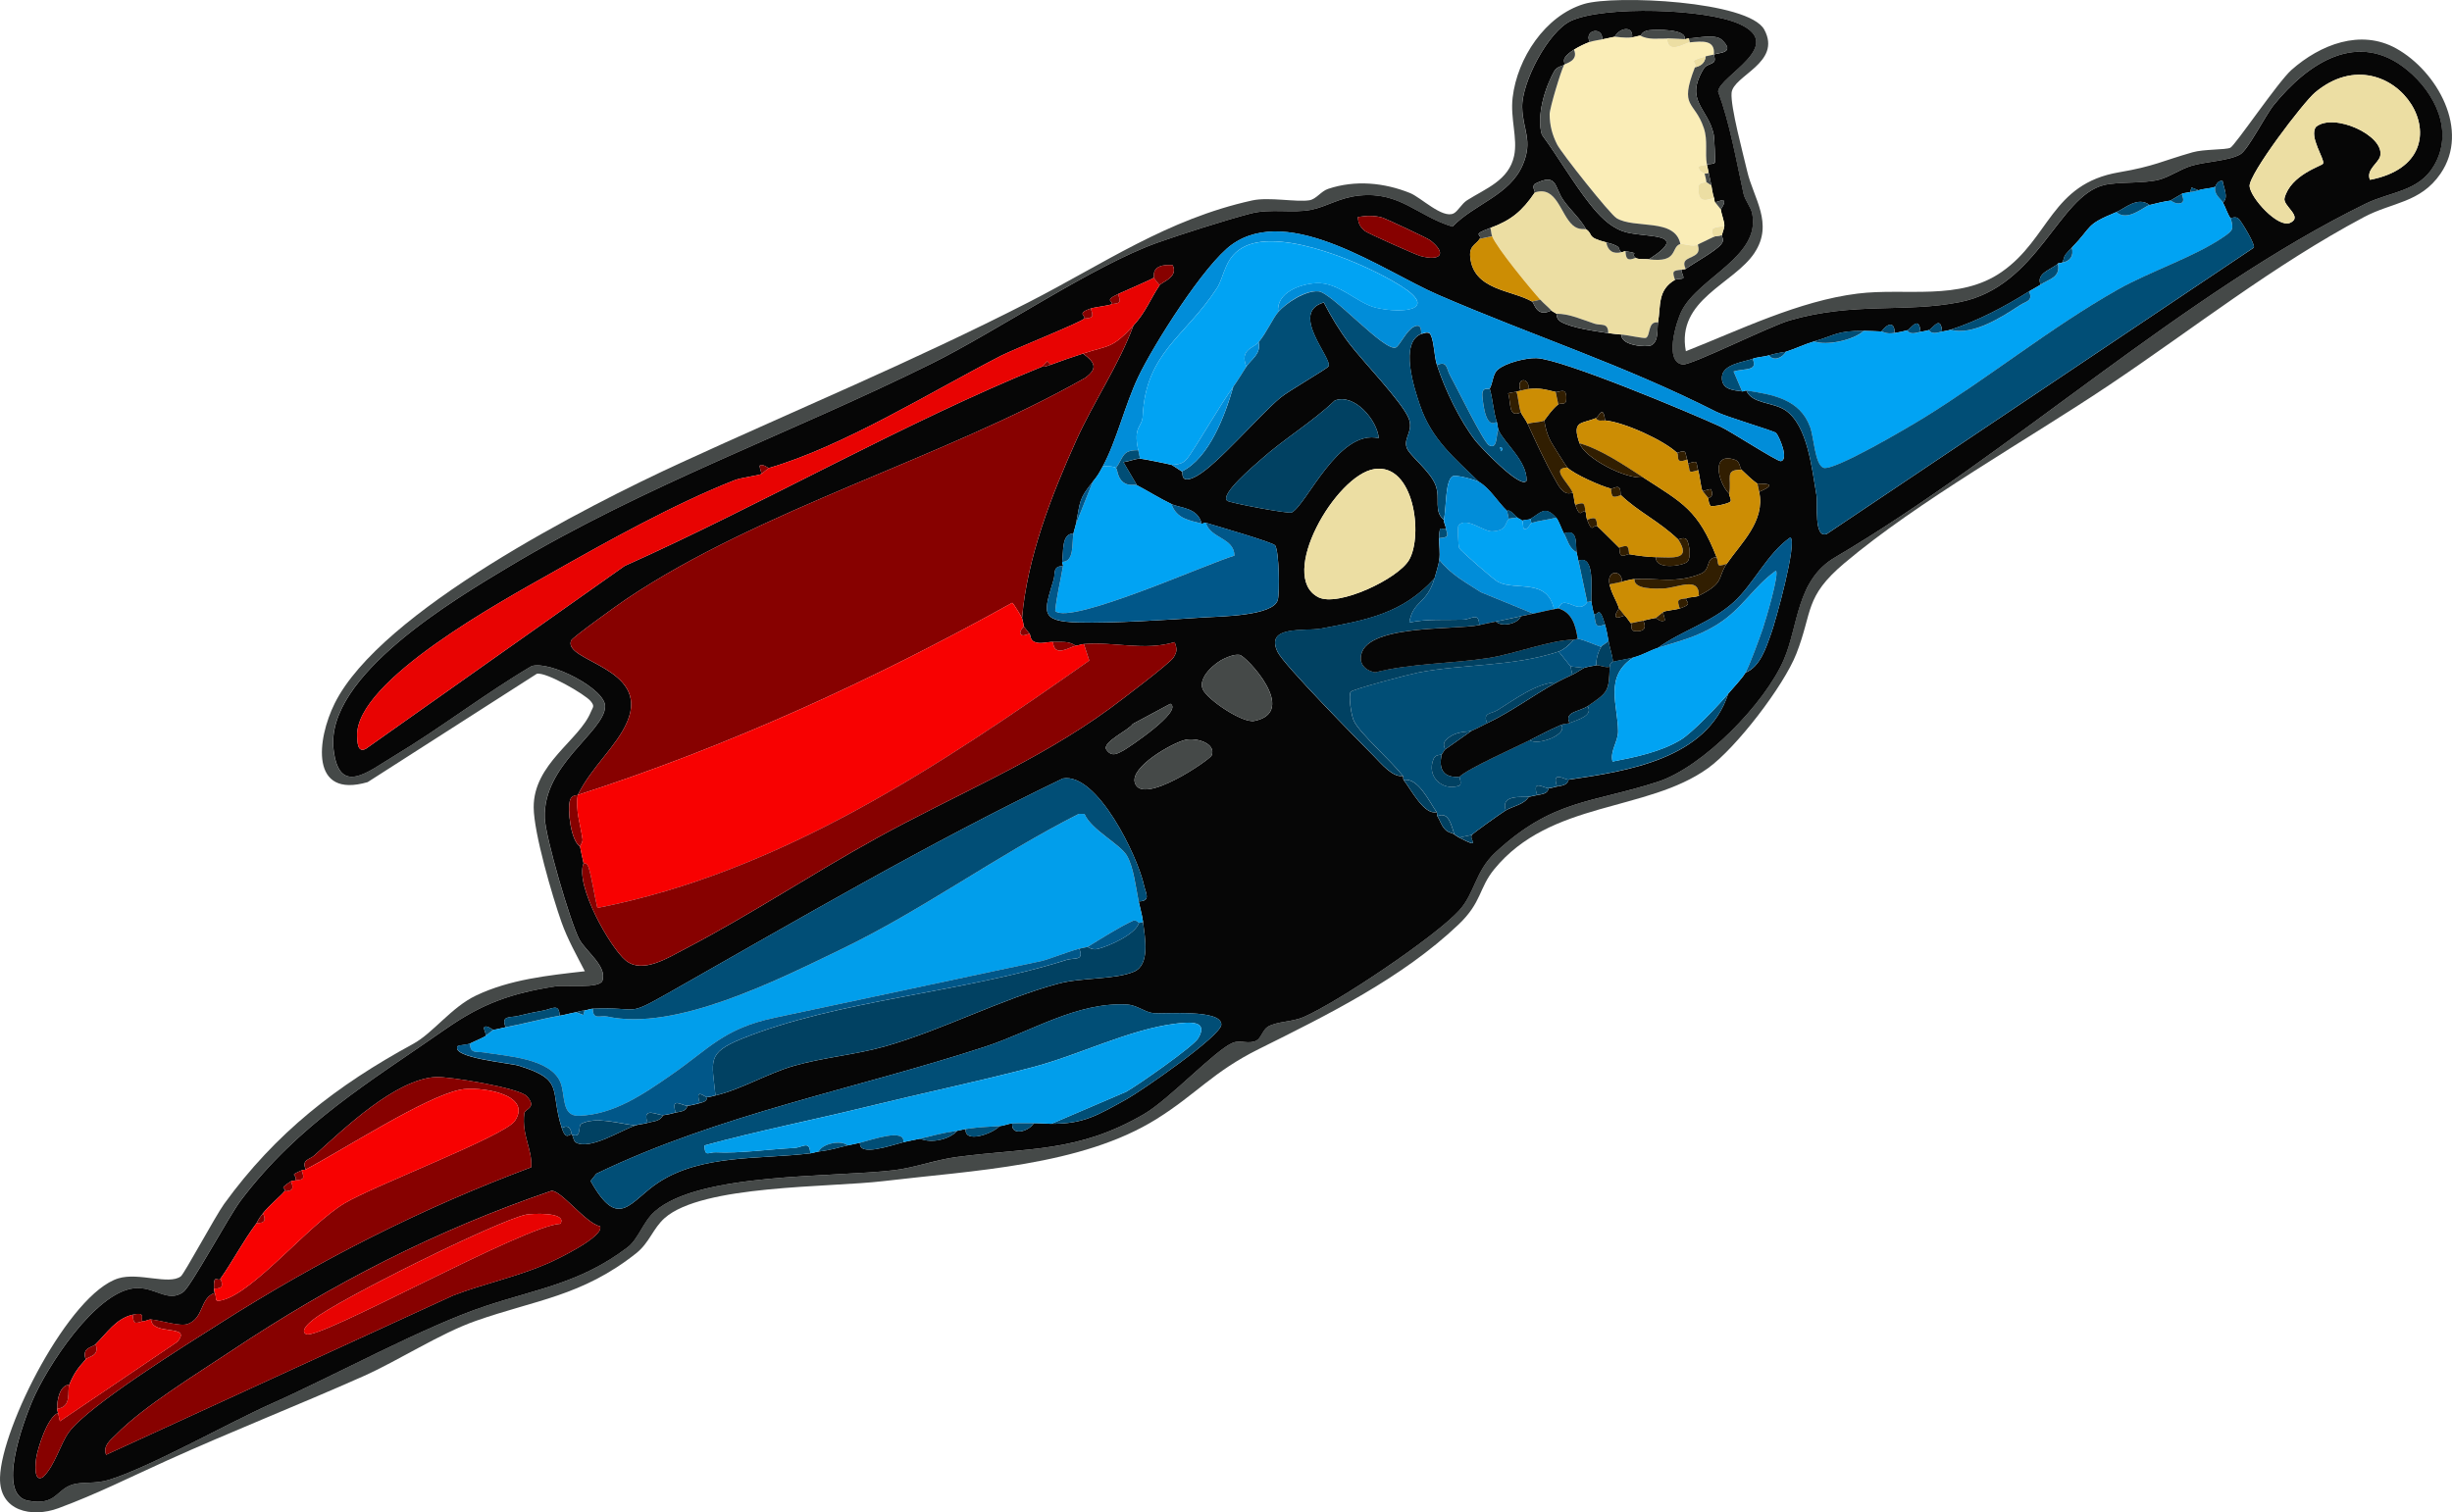 <?xml version="1.0" encoding="UTF-8"?>
<svg id="_レイヤー_2" data-name="レイヤー 2" xmlns="http://www.w3.org/2000/svg" viewBox="0 0 883.68 545.17">
  <defs>
    <style>
      .cls-1 {
        fill: #01a3f3;
      }

      .cls-2 {
        fill: #015789;
      }

      .cls-3 {
        fill: #f80101;
      }

      .cls-4 {
        fill: #018dd9;
      }

      .cls-5 {
        fill: #014162;
      }

      .cls-6 {
        fill: #014e76;
      }

      .cls-7 {
        fill: #060606;
      }

      .cls-8 {
        fill: #faedb7;
      }

      .cls-9 {
        fill: #ecdea3;
      }

      .cls-10 {
        fill: #019eeb;
      }

      .cls-11 {
        fill: #e80302;
      }

      .cls-12 {
        fill: #454948;
      }

      .cls-13 {
        fill: #870100;
      }

      .cls-14 {
        fill: #cc8d04;
      }

      .cls-15 {
        fill: #311e01;
      }
    </style>
  </defs>
  <g id="_レイヤー_2-2" data-name="レイヤー 2">
    <g>
      <path class="cls-12" d="M632.34,91.11c-7.46,11.31-28.3,16.82-24.77,35.5,19.46-7.68,40.7-18.13,61.87-20.77,17.37-2.17,36.7,2.82,51.99-7.84,17.26-12.03,17.78-31.73,42.23-35.89,12.74-2.17,15.49-4.06,26.49-7.2,4.15-1.19,11.71-.84,13.62-1.63,1.65-.69,17.2-23.77,22.07-28.08,10.31-9.12,24.9-14.88,37.76-7.72,14.75,8.22,26.71,29.5,15.93,45.15-7.28,10.58-17.46,10.23-27.58,15.63-32.93,17.55-61.02,39.9-91.66,60.45-29.52,19.81-69.13,41.95-95.62,64.33-14.46,12.22-11.28,17.32-17.28,32.63-4.57,11.65-21.69,33.95-31.83,41.24-22.14,15.91-56.72,11.61-77.03,36.41-5.62,6.87-4.42,11.92-12.92,19.99-20.32,19.31-47.14,32.52-71.95,44.86-16.51,8.21-22.41,16.17-36.75,25.15-27.2,17.04-66.39,18.6-98.51,22.45-19.53,2.34-65.29,1.28-78.86,13.32-4.22,3.74-5.48,8.9-10.26,12.69-19.53,15.49-36.35,16.82-57.82,24.38-12.99,4.57-27.72,14.26-40.68,20.02-23.38,10.39-47.25,19.77-70.55,30.3-13.76,6.21-25.15,12-39.16,17.2-9.6,3.56-21.41,1.1-21.06-11.11.52-18.16,24.94-66.31,42.67-71.75,7.32-2.25,18.21,2.49,22.5-.72,1.22-.91,12.52-21.84,15.57-26.06,18.67-25.8,40.7-42.79,68.08-57.7,7.33-3.99,13.76-13.2,22.75-17.48,12.23-5.82,25.94-7.24,39.2-8.74-3.01-5.83-6.23-11.52-8.44-17.76-3.32-9.39-9.95-32.12-10-41.29-.1-15.74,16.43-24.17,20.59-34.4.73-1.8,1.52-2.01-.06-3.93-2-2.44-16.07-10.59-19.39-9.86l-60.97,39.06c-20.87,6.09-18.32-15.43-11.88-28.39,16.46-33.13,90.63-71.05,124.71-86.71,42.02-19.31,84.13-36.78,125.39-57.9,27.05-13.84,49.82-29.91,80.57-36.69,6.01-1.32,15.89.7,20.6-.06,2.49-.4,4.15-3.24,6.76-4.11,9.73-3.25,20.14-2.28,29.55,1.52,3.88,1.57,11.67,9.31,15.67,7.33,1.55-.77,2.9-3.5,4.84-4.73,6.67-4.24,15.09-7.15,16.96-16.04,1.34-6.37-1.43-13.38-.53-21.01,1.65-14.1,11.67-29.48,25.72-33.72,11.03-3.33,59.39-1.11,64.98,9.27,6.43,11.95-11.27,16.51-11.8,22.79-.42,5.05,4.19,22.02,5.64,28.28,2.24,9.66,9.62,18.77,2.64,29.34ZM566.15,7.52c-8.22,3.76-17.78,22.2-17.59,31.15.17,8.12,3.97,11.92.2,20.76-4.71,11.03-17.37,14.03-25.34,22.28-12.81-3.89-18.86-12.7-33.55-11.21-7.34.74-11.56,3.95-17.43,5.14-6.45,1.3-14.52-.54-21.72,1.33-8.35,2.16-25.31,7.57-33.6,10.51-23.07,8.2-57.7,31.85-81.67,43.72-50.97,25.24-102.76,43.54-151.85,72.97-19.34,11.6-66.48,39.38-63.42,65.92,1.97,17.14,12.42,8.06,21.75,2.47,16.87-10.12,32.61-22.41,49.58-32.42,6.5-2.18,26.93,8.24,26.55,14.68-.54,9.24-22.54,20.89-21.75,40.13.28,6.95,9.11,37.18,12.38,43.55,2.22,4.33,10.29,9.88,8.36,15.08-1.07,2.89-13.3,1.43-16.87,1.99-16.03,2.48-26.48,6.21-39.71,15.45-27.03,18.88-52.88,34.13-73.74,61.76-4.33,5.74-17.94,31.02-20.75,33.02-5.65,4.04-10.37-2.29-17.85-1.38-13.99,1.7-31.3,28.26-36.59,40.79-3.1,7.33-12.95,33.59-1.49,35.76,10.09,1.91,10.02-3.86,15.93-5.77,3.48-1.13,8.2-.19,13.18-1.71,14.61-4.46,43.09-20.55,58.87-27.59,23.07-10.3,54.67-27.69,77.03-35.12,18.74-6.23,34.12-8.28,50.99-21.07,4.03-3.05,5.64-9.24,9.84-12.96,15.99-14.17,64.29-12.24,86.34-14.91,7.4-.9,14.99-3.74,22.43-4.74,26.26-3.5,43.46-1.44,67.59-15.48,9.09-5.29,25.71-23.15,32-25.71,2.72-1.1,5.79.64,8.49-.77,1.76-.92,2.34-4.03,4.26-5.09,3.43-1.89,8.61-1.62,12.68-3.37,12.22-5.26,47.23-28.78,56.09-38.4,5.8-6.29,5.73-14.15,13.23-21.08,20.71-19.11,34.23-17.54,58.31-25.34,16.44-5.33,38.72-28.29,45.5-43.98,5.41-12.52,4.51-28.79,18.53-36.98,63.29-37.32,125.76-95.42,191.12-127.44,9-4.41,19.13-4.33,24.65-13.66,7.3-12.36.52-26.2-9.57-34.53-17.69-14.59-35.68-2.71-48.1,12.56-3.03,3.73-9.35,16.33-12.2,17.88-4.31,2.35-12.33,2.49-17.56,4.08-4.02,1.22-7.88,4.03-11.72,5.02-5.46,1.4-14.65.66-19.73,1.9-16.54,4.06-23.69,36.57-51.99,42.2-19.77,3.93-38.17-.13-61.25,6.57-7.21,2.09-35.52,16.25-38.56,15.91-6.78-.76-2.48-15.22-.42-19.29,6.16-12.14,28.53-19.55,25.44-35.08-.5-2.5-2.58-4.71-3.14-7.22-2.73-12.4-4.8-24.82-9.16-36.8.42-5.62,24.79-16.65,7.63-24.38-12.23-5.51-48.6-6.62-60.67-1.1Z"/>
      <path class="cls-7" d="M566.15,7.52c12.07-5.52,48.44-4.41,60.67,1.1,17.16,7.74-7.21,18.77-7.63,24.38,4.36,11.97,6.43,24.39,9.16,36.8.55,2.5,2.64,4.72,3.14,7.22,3.09,15.53-19.28,22.93-25.44,35.08-2.06,4.07-6.36,18.53.42,19.29,3.04.34,31.35-13.82,38.56-15.91,23.08-6.7,41.48-2.64,61.25-6.57,28.3-5.63,35.45-38.14,51.99-42.2,5.07-1.24,14.27-.5,19.73-1.9,3.84-.99,7.71-3.8,11.72-5.02,5.23-1.59,13.25-1.73,17.56-4.08,2.85-1.55,9.17-14.15,12.2-17.88,12.41-15.27,30.41-27.16,48.1-12.56,10.09,8.32,16.88,22.17,9.57,34.53-5.52,9.33-15.64,9.25-24.65,13.66-65.36,32.02-127.83,90.12-191.12,127.44-14.02,8.19-13.12,24.47-18.53,36.98-6.78,15.69-29.05,38.65-45.5,43.98-24.08,7.8-37.6,6.24-58.31,25.34-7.5,6.92-7.44,14.78-13.23,21.08-8.86,9.62-43.87,33.13-56.09,38.4-4.08,1.75-9.26,1.48-12.68,3.37-1.92,1.06-2.5,4.17-4.26,5.09-2.7,1.41-5.77-.33-8.49.77-6.3,2.56-22.91,20.42-32,25.71-24.13,14.03-41.34,11.98-67.59,15.48-7.44.99-15.03,3.84-22.43,4.74-22.05,2.67-70.35.74-86.34,14.91-4.2,3.72-5.82,9.91-9.84,12.96-16.88,12.79-32.25,14.84-50.99,21.07-22.36,7.43-53.96,24.83-77.03,35.12-15.78,7.04-44.26,23.13-58.87,27.59-4.98,1.52-9.7.58-13.18,1.71-5.91,1.91-5.85,7.69-15.93,5.77-11.46-2.17-1.6-28.43,1.49-35.76,5.29-12.53,22.6-39.1,36.59-40.79,7.48-.91,12.2,5.42,17.85,1.38,2.8-2,16.42-27.28,20.75-33.02,20.85-27.63,46.7-42.89,73.74-61.76,13.23-9.24,23.68-12.97,39.71-15.45,3.57-.55,15.8.91,16.87-1.99,1.93-5.2-6.14-10.75-8.36-15.08-3.27-6.37-12.1-36.59-12.38-43.55-.78-19.25,21.21-30.89,21.75-40.13.38-6.43-20.05-16.86-26.55-14.68-16.97,10.01-32.71,22.3-49.58,32.42-9.33,5.59-19.77,14.67-21.75-2.47-3.05-26.54,44.08-54.32,63.42-65.92,49.09-29.43,100.88-47.73,151.85-72.97,23.97-11.87,58.6-35.52,81.67-43.72,8.28-2.94,25.24-8.35,33.6-10.51,7.2-1.86,15.27-.02,21.72-1.33,5.87-1.19,10.09-4.39,17.43-5.14,14.68-1.49,20.74,7.32,33.55,11.21,7.97-8.26,20.63-11.25,25.34-22.28,3.78-8.84-.03-12.65-.2-20.76-.19-8.95,9.37-27.38,17.59-31.15ZM572.92,15.13c-1.56.51-4.27,1.86-5.67,2.77-5.51,3.57-2.87,4.58-3.54,5.44-.32.41-2.56.6-3.49,2.19-3.4,5.88-6.59,16.34-4.53,23.04,5.68,7.71,11.53,17.68,17.32,24.98,3.16,3.99,6.86,7.98,11.72,9.77,7.4,2.72,25.44-.04,9.53,10.15-1.27-.16-3.97.14-4.81-.54-2.13-1.74,2.12-1.46-3.63-2.36-.52-.08-1.23.5-1.5.32-1.7-1.16,1-1.89-5.44-3.53-7.43-1.89-4.42-2.76-7.26-4.71-2.17-3.89-5.5-6.71-8.11-10.36-3.43-4.8-2.13-10.06-10.06-6.16-1.7.83-.12,2.98-.3,3.25-4.54,6.71-8.58,10.06-16.05,12.8-7.15,2.61-2.81,2.2-3.85,3.95-1.17,1.96-3.72,2.34-3.41,6.28.96,12.28,15.05,12.07,22.29,16.29.9.52,1.53,5.95,6.94,3.22.36.39,1.25.71,1.81,1.18.23.19-.15,1.83,1.64,2.87,4.02,2.31,12.28,3.38,17.05,4.11,1.5.23,3.29.41,4.81.54-.38,4.04,9.2,4.67,10.74,3.85,2.8-1.49,2.01-5.82,2.41-8.21,1.03-6.12-.25-11.65,6.12-15.38.74-.44,2.71-.2,2.99-.64.3-.46-.85-2.34-.63-2.99.08-.26,1.1-.03,1.5-.32,3.13-2.26,10.6-6.26,12.77-8.86,1.38-1.66.15-2.53.29-3.29.21-1.08.81-2.32.86-3.31.08-1.57-1.05-4.1-1.27-5.98-.02-.17,2-2.54.85-3.3-.4-.27-2.33.83-2.99.62-.16-.05-.14-1-.32-1.5-.47-1.29-.69-3.07-.95-4.49s-.87-3.98-.95-4.49c-.16-1-.46-1.99-.64-2.99.83-.3,2.58-.13,2.86-.7.22-.45-.17-8.95-.4-10.07-2-9.69-10.72-12.11-3.6-23.86.88-1.46,2.63-1.39,3.66-2.4.72-.72-.08-2.51.01-2.59.85-.8,8.29-.23,2.84-5.36-2.41-2.27-8.98-.55-11.91-.53-.5,0-1,.32-1.5.32.97-3.77-10.52-3.57-12.94-3.23s-2.81,1.9-2.98,1.92c-1,.12-1.99.49-2.99.64.41-4.27-4.34-3.63-6.31-.22-1.5.31-2.99.65-4.49.95.37-4.74-6.66-3.55-4.49.95ZM536.9,140.08c1.14-2.01,1.06-5.29,2.9-6.84,2.91-2.45,10.01-4.23,13.91-4.13,9.04.23,55.35,19.64,66.26,24.65,3.66,1.68,20.59,12.71,21.83,12.48,3.08-.58-.74-9.26-1.74-10.18-.84-.77-17.79-5.72-21.51-7.6-33.57-17.02-65.86-27.27-100.3-42.19-19.7-8.54-53.31-33.03-74.26-18.11-9.87,7.02-28.27,36.16-33.77,47.73-4.84,10.19-7.82,23.14-12.82,32.31-1.38,2.52-1.65,3.11-3.54,5.44-5.05,6.25-4.48,6.84-6.12,15.38-.21,1.11-.67,2.2-.86,3.31-4.42,0-3.53,6.68-4.08,10.25-.07.47.39,1.03.32,1.5-3.81-.03-2.7,2.51-3.38,4.83-3.4,11.55-5.44,15.09,8.88,15.49,12.41.35,32.18-.96,45.04-1.81,5.92-.39,25.26-.47,26.85-6.33.73-2.69.49-17.28-.93-19.62-.68-1.12-21.63-7.13-25.02-8.19-.42-.13-1.05.44-1.5.32-1.39-5.86-7.73-5.56-10.89-7.07-4.28-2.05-8.23-4.57-12.39-6.75l-4.91-8.33c1.94-.24,4.15-1.23,5.99-1.28.78-.02,10.88,2.05,11.43,2.26.2.08,2.97,1.91,3.63,2.36.56.38-.88,5.08,5.42,1.61,7.34-4.04,22.3-21.64,30.1-28.2,2.82-2.37,16.85-10.41,17.34-11.31,1.54-2.8-14.31-19.33-1.7-23.01,2.54,4.97,5.76,10.31,9.14,14.75,4.87,6.4,18.92,20.96,21.39,26.87,1.95,4.66-1.77,6.99-.71,10.57.87,2.95,8.67,8.52,10.56,13.93,1.65,4.72-.87,9.11,2.89,12.26-.17.8.91,2.61.64,2.99-1,1.39-2.34-2.25-2.36,3.63,0,2.62.4,5.13.09,7.8-.14,1.17-1.27,5.12-1.72,6.62-11.49,12.77-24.53,15.07-40.8,18.12-5.9,1.11-20.36-1.3-15.81,8.37,2.21,4.7,29.06,31.92,34.86,37.76,2.26,2.28,6.71,7.72,10.3,6.99.28.36.04,1.13.32,1.5,2.77,3.58,7.43,12.7,11.84,11.56.27.38.05,1.1.32,1.5.95,1.43,1.22,3.07,2.74,4.72,1.15,1.24,2.64,1.27,3.34,1.81.51.4,1.24.88,1.81,1.18,8.22,4.29,3.43.7,4.49-.95.41-.63,10.42-7.78,12.2-8.85,2.72-1.63,6.54-2.05,8.34-4.9,1-.18,1.99-.44,2.99-.64,1.65-.33,3.85-.41,4.17-2.45.97-.07,2.02-.44,2.99-.64,1.64-.32,3.85-.42,4.17-2.45,21.35-3.14,49.95-7.51,57.55-31,1.74-2.1,4.99-5.45,6.21-7.58,5.34-2.17,7.43-9.03,9.23-14,1.66-4.57,9.51-32.85,6.99-34.79-8.28,5.69-13.3,16.92-20.52,23.43-8.08,7.28-18.65,10.2-27.31,16.45-2.87.92-5.24,2.47-8.66,3.41-2.45.67-5.02.97-7.48,1.59-.13-2.28-1.17-5.07-1.59-7.48-.34-1.96-.72-4.08-1.27-5.98-2.21-7.61-2.58-2.84-3.95-3.85-.18-.14-.9-3.59-.95-4.49-.25-4.18,1.44-17-4.68-14.64-.2-1-.41-2-.64-2.99-.48-2.12.8-8.95-4.58-6.84-.87-1.61-1.82-4.58-2.77-5.67-4.12-4.69-5.78-1.62-9.3.41-.7.41-2.1.27-2.99.64-.34-.47-1.39-.71-1.81-1.18-3.26-3.6-3.43-2.17-3.63-2.36-3.3-3.12-6.17-8.11-10.03-10.38-8.84-8.62-17.17-15.33-21.36-27.69-2.04-6-7.55-22.73.61-25.77.22.15,2.45-1.21,3.23.34,1.34,2.68,1.23,7.69,2.31,10.99,2.89,8.87,8.19,19.91,13.89,27.27,1.36,1.75,16.43,17.83,18.41,14.34.14-7.13-8.02-13.51-10.11-18.17-.37-.82-.32-2.04-.64-2.99-1.24-3.71-1.42-8.15-2.54-11.97ZM498.26,78.47c-2.85-.88-6-.77-8.9-.22.15,2.37.77,3.49,2.53,5.02.82.72,18.32,8.54,19.96,8.99,7.18,1.99,9.85-.72,3.65-5.61-1.01-.8-16.06-7.83-17.23-8.19ZM415.78,100.14c-.51.49-10.77,4.9-12.83,5.86-5.49,2.55-1.37,2.52-2.36,3.63-.46.51-5.78,1.03-7.48,1.59-5.46,1.78-1.55,2.63-2.36,3.63-1.04,1.28-25.5,11.08-30.02,13.4-25.3,13.04-56.79,32.66-83.68,40.48-.18.05-2.06-1.67-3.3-.85.02.89.82,2.75.62,2.99-.36.42-7.38,1.34-9.52,2.19-21.87,8.61-46.34,22.26-66.94,33.95-16.13,9.15-69.86,38.23-69.2,58.26.07,2.21.11,6.29,3.17,4.64l93.22-65.89c49.57-22.18,100.53-51.58,150.55-71.88.2-.08-.03.5,2.99-.64,4.03-1.51,7.55-2.7,11.66-4.04,4.31,3.14,5.53,5.37.67,8.83-51.14,28.98-117.21,47.34-165.3,79.71-2.65,1.78-19.33,13.73-19.82,14.87-3.24,7.56,28.55,9.63,20.22,29.25-3.8,8.95-12.89,16.31-17.84,26.47-.07.15-2.11-.13-2.75,1.7-1.14,3.3.22,14.84,3.57,16.89.38,2,.82,4,1.27,5.98-3.19,7.97,9.62,30.57,15.24,35.12,6.03,4.89,15.25-1.05,21.39-4.25,23.59-12.29,46.05-27.26,69.36-40.1,28.15-15.51,57.36-27.35,83.49-46.4,3.57-2.61,21.9-16.46,23.14-18.52,1.35-2.25,1.27-3.03.42-5.53-10.85,3.29-21.83-.22-32.71.69-1,.08-1.99.51-2.99.64-2.44-1.88-5.35-1.26-8.12-1.4-2.04-.1-4.64.94-6.79-.04-1.56-.71-1.43-2.71-1.64-2.86l-2.13-2.67c-.11-.95-.36-2.07-.64-2.99,1.84-21.8,10.56-44.17,19.52-64.07,6.38-14.15,15.24-26.88,20.63-41.43,4.46-4.83,6.1-9.59,9.43-14.52.83-1.23,6.86-2.84,4.71-7.25-8.31-.57-6.49,4.23-6.84,4.57ZM854.12,64.82c38.13-7.31,8.16-54.79-19.75-31.51-4.29,3.58-23.94,29.47-23.63,33.8.29,4.22,10.23,15.17,14.57,13.23,4.92-2.19-2.72-6.13-1.98-8.94,2.21-8.41,13.41-11.56,13.88-12.4.81-1.45-5.2-9.72-2.55-13.26,6.34-5.26,24.73,3.04,23.17,10.44-.54,2.58-5.27,5-3.7,8.64ZM789.35,69.22c-.87.28-2.83.39-2.99.64l-4.17,2.45c-2.47.36-5.06.98-7.48,1.59-4.34-3.26-9.01,1.33-11.97,2.55-11.47,4.72-8.38,4.9-16.05,12.8-4.01,4.12-1.96,2.61-3.54,5.44-.16.3-1.2,0-1.5.32-1.94,2.02-8.09,3.43-6.21,7.58-1.38.92-2.8,1.59-4.17,2.45-9.08,5.69-18.45,10.61-28.34,13.84-.95.31-2.01.41-2.99.64-.59-6.16-3.27-1.09-4.81-.54-.91.33-2.02.41-2.99.64-.54-6.25-3.57-.9-4.81-.54-1.43.41-3.02.71-4.49.95-.08-4.14-2.42-3.63-4.81-.54-2.1-.06-4.22-.22-6.31-.22-9.78-.02-9.91,1.44-17.96,3.82-3.62,1.07-6.69,2.63-10.16,3.72-.33.1-3.1.39-5.99,1.27-1.9.58-4.23.6-5.99,1.27-2.98,1.14-10.71,1.87-11.04,6.46-.33,4.69,4.16,4.84,7.28,5.29.47.07,1.03-.39,1.5-.32,1.99,4.85,9.64,4.12,14.08,7.12,8.01,5.42,9.54,20.97,11.2,30.58.54,3.11-1.05,15.77,3.69,14.02l153.94-103.24c.52-1.19-4.1-8.74-5.22-10.12-1.22-1.52-3.08-.35-3.18-.47-.96-1.21-1.83-4-2.77-5.67,2.2-1.74.26-5.36-.1-7.79-2.03-.26-2.51,2.06-2.67,2.12-1.79.68-4.13.63-5.99,1.27l-2.55-1.01-.45,1.65ZM496.9,157.96c-.56-6.55-8.85-16.31-15.84-13.59-8.3,7.92-18.25,13.76-26.77,21.4-2.26,2.03-14.67,12.39-12.04,14.73.88.79,22.2,4.78,23.26,4.25,5.3-2.63,16.87-30.24,31.4-26.8ZM548.02,140.84c-.49.11-1.01.18-1.5.32-.97.29-2.02.33-2.99.62,1.14,3.44-.1,9.01,4.58,6.86.37.99,1.76,2.66,2.45,4.17,2.85,6.22,6.38,13.99,9.73,19.81,1.23,2.14,3.15,6.47,6.47,4.89.55,1.21.46,3.11.95,4.49,1.9,5.37,2.31,1.58,3.63,2.36.28.17.31,2.13.64,2.99,1.98,5.27,2.03,1.58,3.63,2.36.5.24,6.49,6.38,7.9,7.7.32.31-.04,2.24.77,2.77s2.24-.53,2.86-.42c2.82.51,6.76,1.03,9.62,1.08-.22,4.85,10.06,3.06,11.39,1.62s.74-5.98-.12-7.69c-.78-1.55-3.12-.2-3.25-.32-6.94-6.64-14.36-9.94-20.6-15.95-.32-.31.04-2.25-.77-2.78s-2.31.56-2.86.42c-3.58-.89-13.29-5.21-15.7-7.61-.4-.4-5.48-8.46-6.07-9.59-1.21-2.33-1.85-4.83-2.24-7.41.31-.22,2.64-3.91,5.03-5.76.78-.6,2.68.33,2.84-1.39.5-5.37-2.47-2.78-3.8-3.09-3.97-.95-5.27-1.42-9.62-1.08-.03-4.64-4.82-3.87-2.99.64ZM575.14,150.72c-5.15,2.18-8.8.72-5.89,9.07,1.84,5.28,16.54,13.04,22.96,12.32,14.26,9.22,19.8,11.71,26.45,28.78-4.23.15-1.84,4.34-5.73,5.94-8.84,3.63-15.76,1.45-23.89,1.92-1.36.08-3.05.65-4.49.95.11-4.37-5.67-4.39-4.49.95.78,3.54,2.56,5.82,3.4,8.66.05.16-2.03,2.55-.86,3.27.59.37,2.61-.83,3-.59.58.35,1.47,1.92,2.13,2.67.62.71-.36,2.67,1.39,2.84,3.27.31,4.41-.96,3.1-3.8,1.5-.27,2.99-.76,4.49-.95.17-.02,1.81,1.81,3.3.85-.01-.9-.83-2.73-.62-2.99.34-.43,4.55-.79,5.99-1.27,5.44-1.82,1.55-2.55,2.36-3.63.36-.48,3.38-.39,4.49-.95,9.63-4.87,6.51-6.36,10.07-11.52,5.21-7.56,13.93-15.38,11.69-25.94,8.38-3.55-.27-2.78-.64-2.99-1.52-.9-4.32-3.63-5.76-5.03-.53-.52-.5-2.88-2.2-3.49-8.87-3.14-6.36,7.94-2.2,12.24-.1.61.99,2.14.42,2.8-.65.75-6.25,1.95-7.15,1.52-.57-.77-.77-1.81-.75-2.74,0-.2,2.31-.39.85-3.3-.89.02-2.75.83-2.98.63-.49-.42-1.04-5.79-1.59-7.48-.91-2.79.36-3.65-3.63-2.36-.18-.47-.14-1.03-.32-1.5-.87-2.28.17-3.72-3.63-2.36-4.85-4.58-19.12-11.08-25.95-11.69-.74-5.93-2.18-1.34-3.31-.86ZM475.12,215.29c7.13,3.62,28.77-6.61,32.72-13.47,5.09-8.86,1.79-34.85-12.47-32.74-13.98,2.07-35.07,38.67-20.24,46.21ZM441.4,237.32c-3.49,1.5-9.79,6.93-7.94,11.16,1.61,3.67,14.29,12.27,18.58,11.41,16.32-3.27-3.14-23.59-5.29-23.82-1.94-.21-3.62.51-5.34,1.25ZM421.81,253.69l-13.58,7.29c-1.25,2.16-11.33,6.62-9.47,9.3s3.91,1.45,6.18.21c1.46-.81,21.56-14.1,16.87-16.8ZM436.67,272.33c1.71-4.37-5.56-6.56-9.54-5.61-4.66,1.12-19.9,9.69-18.13,15.46,2.61,8.52,27.08-8.35,27.67-9.86ZM213.66,363.61c-.96.05-2,.53-2.99.64-2.12.23-2.34.53-2.99.64-2.01.33-3.98.93-5.99,1.27-.13-4.7-2.9-2.4-5.8-1.89s-6.15,1.18-9.12,1.94-6.33-.27-4.53,4.09c-1.5.27-2.99.76-4.49.95-.17.02-2.52-2.02-3.3-.85-.27.4.87,2.44.62,2.99-.14.31-4.53,2.23-5.67,2.77s-3.11.45-4.48.96c-2.57,4.2,18.89,6.11,21.87,7.02,16.96,5.16,11.16,8.6,15.68,22.52,1.57,4.83,2.83,1.78,3.63,2.36.41.3.53,2.32,1.4,2.81,5.05,2.86,16.03-4.2,21.37-6.09,1.4-.5,3.07-.49,4.49-.95,2.07-.67,4.31-.38,5.67-2.77,1.41-.13,3.08-.6,4.49-.95,1.63-.41,3.86-.35,4.17-2.45,1.3-.1,3.21-.55,4.49-.95s2.57-.57,2.68-2.13c.9-.04,2.04-.42,2.99-.64,9.03-2.08,18.98-8.03,28.25-10.68,10.72-3.06,22.16-3.98,32.89-7.02,20.29-5.75,42.43-17.28,62.49-22.62,8.65-2.3,20.23-1.35,27.19-4.3,5.88-2.49,3.98-12.15,3.29-17.85-.3-2.46-1.09-5.02-1.59-7.48,4.58-.08,2.53-2.98,1.91-5.83-2.28-10.45-16.85-40.74-29.24-38.49-48.52,23.37-94.98,50.57-141.73,77.09-16.5,9.36-10.12,5.09-27.64,5.91ZM20.93,509.35c-3.85,1.44-7.31,12.64-7.87,16.17-.25,1.57-1.13,9.38,2.57,6.84,4.22-4.21,6.08-11.73,9.14-16,6.93-9.64,42.68-31.79,54.59-39.37,35.47-22.58,72.58-41.46,112.09-56.21.44-6.61-3.46-11.35-2.51-19.45.19-1.65,4.76-1.89.96-6.13-2.71-3.03-28.26-7.21-32.9-6.94-14.55.86-33,18.58-43.73,28.27-1.75,1.58-4.69,1.48-3.07,5.04-.43.22-1.04.11-1.5.32-5.03,2.29-1.43.88-2.36,3.63-.08.25-1.07.04-1.5.32-5.08,3.32-1.32,2-2.36,3.63-.72,1.13-5.39,4.97-7.71,7.89-1.97,2.48-2.02,3.17-2.36,3.63-5.04,6.8-8.68,13.92-12.97,19.96-.93,1.31-2.56-2.17-2.36,3.63.01.42.16,1.11.32,1.5-5.39,1.8-3.86,9.02-9.71,11.2-2.79,1.04-9.41-1.23-13.28-1.62-.89-.09-2.64.89-2.99.64-1.08-.77,1.6-3.56-3.63-2.36-6,1.38-9.19,6.52-13.38,10.66-1.33,1.31-4.97,1.05-3.54,5.44-2.82,3.14-4.28,5.1-5.89,9.07-3.58.34-4.47,5.67-4.4,8.75.01.47.21,1.02.32,1.5ZM292.01,415.76c1-.12,1.99-.5,2.99-.64,5.38-.72,6.22-1.25,10.48-2.23,1.49-.34,3.01-.58,4.49-.95-.67,5.12,11.08.98,15.6-.19,1.97-.51,4.01-.8,5.99-1.27,4.1,1.72,10.44.4,13.47-2.86,1-.15,1.99-.49,2.99-.64-.56,5.25,9.37,1.91,12.29-1.05,1.46-.09,3.04-.88,4.49-.95-.53,4.66,5.82,3.05,7.8-.09,2.09-.04,4.21.21,6.31.22,11.72.1,16.84-3.2,27.08-8.86,5.17-2.86,34.02-22.75,34.16-26.85.19-5.73-20.38-3.8-24.37-4.16-3.18-.29-5.91-2.91-9.59-3.11-18-1.01-34.66,9.81-51.19,15.21-46.74,15.27-95.41,24.23-140.09,45.77l-2.06,2.61c10.26,18.39,14.22,7.15,24.62.43,15.62-10.09,36.33-8.16,54.54-10.38ZM38.23,524.43l125.09-57.44c11.18-4.29,22.94-6.71,33.95-11.49,3.44-1.49,20.65-9.78,18.97-13.43-5.3-1.23-14.19-13.23-17.55-12.78-41.72,14.27-79.13,33.5-115.59,57.85-12.26,8.19-31.3,19.79-41.26,29.96-1.99,2.03-4.83,3.95-3.61,7.32Z"/>
      <path class="cls-13" d="M408.48,117.33c-5.39,14.54-14.25,27.28-20.63,41.43-8.97,19.9-17.68,42.27-19.52,64.07-.09-.31-3.22-5.58-3.54-5.53-49.91,27.74-102.07,51.68-156.55,69.27-.91,5.59.95,10.53,1.7,15.92.17,1.18-.93,2.41-.88,2.67-3.35-2.05-4.7-13.59-3.57-16.89.63-1.84,2.67-1.55,2.75-1.7,4.95-10.15,14.04-17.51,17.84-26.47,8.33-19.62-23.46-21.68-20.22-29.25.49-1.14,17.18-13.09,19.82-14.87,48.08-32.37,114.16-50.73,165.3-79.71,4.85-3.45,3.64-5.68-.67-8.83,9.52-3.1,10.36-1.65,18.19-10.12Z"/>
      <path class="cls-3" d="M208.23,286.57c54.49-17.59,106.65-41.53,156.55-69.27.32-.06,3.45,5.21,3.54,5.53.28.92.52,2.04.64,2.99.02.16-2.27,2.12-.76,3.09.8.51,2.62-.6,2.89-.41.21.15.09,2.14,1.64,2.86,2.15.99,4.75-.06,6.79.04.16,5.93,6.47,1.61,8.12,1.4,1-.13,2-.55,2.99-.64l1.93,5.97c-53.99,38-111.23,76.26-177.26,89.17-1.13-4.7-1.76-9.56-3.06-14.24-.66-2.36-1.89-1.78-1.92-1.91-.45-1.98-.89-3.99-1.27-5.98-.05-.26,1.05-1.49.88-2.67-.75-5.39-2.62-10.33-1.7-15.92Z"/>
      <path class="cls-10" d="M213.66,363.61c-.04,4.27,2.77,2.3,5.19,2.83,24.68,5.41,61.01-13.01,84.14-24.16,29.68-14.31,56.45-34.04,85.82-48.91l2.04.05c2.46,5.79,13.01,11,15.33,15.11s3.18,11.43,4.18,16.4c.5,2.46,1.29,5.02,1.59,7.48l-1.5.32c-.56-.6-1.33-1.16-2.18-.78-4.77,2.14-11.65,6.57-16.33,9.4-.99.25-2.01.38-2.99.64-4.36,1.16-11.11,3.93-13.9,4.52l-95.79,20.36c-18.52,3.94-23.52,11.08-37.55,20.76-9.87,6.81-20.58,14.25-33.15,14.6-6.27.17-4.77-7.26-6.51-11.82-3.43-8.97-19.46-9.63-27.74-11.02-2.53-.43-4.92.61-4.93-3.23,1.14-.54,5.53-2.46,5.67-2.77l2.68-2.13c1.5-.2,2.99-.68,4.49-.95,6.5-1.17,12.95-3.03,19.46-4.14,2.01-.34,3.98-.94,5.99-1.27l2.55,1.01.45-1.65c.99-.11,2.03-.59,2.99-.64Z"/>
      <path class="cls-1" d="M789.35,69.22c.18-.06.96.06,2.99-.64,1.86-.64,4.19-.59,5.99-1.27-.47,2.95,1.93,4.17,2.77,5.67.94,1.66,1.81,4.46,2.77,5.67,1.28,4.06.76,4.53-2.48,6.77-10.33,7.14-26.56,12.42-38.24,19.03-24.25,13.72-46.42,31.76-69.87,46.22-5.17,3.19-32.72,19.51-36.2,17.96-3.02-1.34-3.35-10.85-4.71-14.62-3.71-10.22-13.56-11.74-23.01-13.23-.47-.07-1.02.39-1.5.32l-3.08-7.16c3.96-1.25,8.95.03,6.84-4.59,1.76-.67,4.09-.69,5.99-1.27,1.39,2.34,4.94.91,5.99-1.27,3.47-1.09,6.54-2.65,10.16-3.72,4.52,1.64,14.21-.36,17.96-3.82,2.09,0,4.21.16,6.31.22.62.02,1.55,1.08,4.81.54,1.47-.24,3.06-.54,4.49-.95,1.12,1.73,3.17.92,4.81.54.97-.22,2.08-.31,2.99-.64,1.12,1.73,3.17.91,4.81.54.98-.22,2.05-.33,2.99-.64,8.05,2.27,18.66-4.64,25.15-8.89,2.15-1.41,4.75-1.43,3.2-4.95,1.37-.86,2.79-1.53,4.17-2.45,3-2,7.3-2.53,6.21-7.58.3-.31,1.33-.02,1.5-.32,3.01-.51,4.29-2.42,3.54-5.44,7.67-7.9,4.58-8.07,16.05-12.8,4.01,3.64,9.99-2.05,11.97-2.55,2.42-.61,5.02-1.23,7.48-1.59.31-.05,1.96,1.59,3.9.88,1.57-.58.11-3.08.27-3.33s2.12-.35,2.99-.64Z"/>
      <path class="cls-13" d="M390.65,232.15c10.88-.91,21.86,2.6,32.71-.69.85,2.49.93,3.28-.42,5.53-1.23,2.05-19.57,15.91-23.14,18.52-26.13,19.06-55.34,30.89-83.49,46.4-23.31,12.84-45.77,27.81-69.36,40.1-6.14,3.2-15.36,9.13-21.39,4.25-5.62-4.55-18.42-27.15-15.24-35.12.03.13,1.27-.45,1.92,1.91,1.3,4.68,1.94,9.54,3.06,14.24,66.03-12.91,123.27-51.17,177.26-89.17l-1.93-5.97Z"/>
      <path class="cls-11" d="M415.78,100.14l2.13,2.67c-3.33,4.92-4.97,9.69-9.43,14.52-7.82,8.47-8.66,7.02-18.19,10.12-4.11,1.34-7.62,2.53-11.66,4.04l-1.2-1.27-1.79,1.91c-50.01,20.3-100.98,49.69-150.55,71.88l-93.22,65.89c-3.06,1.65-3.1-2.43-3.17-4.64-.65-20.03,53.08-49.11,69.2-58.26,20.6-11.69,45.07-25.34,66.94-33.95,2.14-.84,9.16-1.77,9.52-2.19l2.68-2.13c26.89-7.82,58.37-27.44,83.68-40.48,4.52-2.33,28.98-12.13,30.02-13.4,3.25-.32,3.39-.52,2.36-3.63,1.71-.56,7.03-1.08,7.48-1.59,3.25-.32,3.39-.52,2.36-3.63,2.07-.96,12.33-5.37,12.83-5.86Z"/>
      <path class="cls-6" d="M561.75,234.88l4.27,5.35.64,2.99c-1.87.9-3.85,1.78-5.67,2.77-7.14.1-15.34,6.34-21.38,10.05-2.2,1.35-5.38.8-3.65,4.66-1.9.91-3.72,1.95-5.67,2.77-1.11.47-5.95-.18-9.29,3.41-1.33,1.44-.09,3.11-.24,3.3-.3.39-.89,1.33-1.18,1.81-.14.23-2.21-.18-2.93,1.55-2.71,6.56,3.34,11.66,9.09,9.72,1.37-.46.12-3.13.24-3.25,2.8-2.87,20.58-10.82,25.35-13.21,2.72,2.15,13.92-1.98,11.34-5.54.86-.38,2.09-.28,2.99-.64,3.12-1.22,8.56-2.71,6.53-6.08,7.39-5.07,7.62-5.23,7.93-14.2.06-1.61,1.18-1.71,1.18-1.81,2.46-.62,5.03-.92,7.48-1.59-10.83,6.92-5.68,17.19-5.63,26.65.02,3.74-2.98,7.15-2.01,10.93,8.18-1.58,17.43-3.48,24.62-7.86,4.15-2.53,13.75-12.61,17.09-16.63-7.6,23.49-36.2,27.86-57.55,31-1.25.18-6.23-3.49-4.17,2.45-.98.19-2.03.56-2.99.64-1.63.12-6.14-3.42-4.17,2.45-1,.2-1.99.45-2.99.64-1.92.35-10.33-1.09-8.34,4.9-1.77,1.07-11.79,8.21-12.2,8.85l-4.49.95c-.57-.3-1.3-.78-1.81-1.18-1.08-3.12-1.97-8.39-6.08-6.53-.27-.4-.05-1.12-.32-1.5-2.68-3.76-6.63-12.47-11.84-11.56-.28-.36-.04-1.14-.32-1.5-4.34-5.54-15.28-15.06-17.61-19.7-1.06-2.11-2.03-9.42-1.17-10.54.77-1,21.07-6.32,24.24-6.94,16.34-3.2,34.13-2.06,50.72-7.6Z"/>
      <path class="cls-8" d="M572.92,15.13c1.41-.46,3.02-.66,4.49-.95s2.99-.64,4.49-.95c.31-.06,3.5.62,6.31.22,1-.14,1.99-.51,2.99-.64,2.74,1.63,6.49,1.03,9.62,1.08.13,5.96,6.52,1.56,8.12,1.4,4.71-.48,9.24-.95,8.76,4.39-.99.25-2.01.37-2.99.64-7.13,1.92-2.95,1.64-3.85,3.95-5.8,14.87-.14,11.87,3.22,21.95,1.51,4.52.33,8.85,1.1,13.1-.93.34-2.03.33-2.98.64-.26,1.84,2.01,2.4,2.12,2.67.25.6.71,2.86.64,2.99-.1.17-2.72-.03-2.8,1.61-.25,4.96,1.35,5.73,5.57,4.06.18.5.16,1.45.32,1.5l2.13,2.67c.22,1.88,1.35,4.41,1.27,5.98-3.55.69-5.4.09-3.85,3.95-1.54.82-5.43,2.57-5.67,2.77-1.64,1-5.59-.45-6.31-.22-1.92-9.48-16.52-5.31-22.99-9.29-2.5-1.53-19.9-23.52-21.43-26.57-1.79-3.55-2.66-6.87-2.69-10.86-.02-2.26,4.11-15.86,5.23-17.88.26-.48,5.33-1.29,3.54-5.44,1.4-.91,4.1-2.26,5.67-2.77Z"/>
      <path class="cls-6" d="M213.66,363.61c17.53-.82,11.15,3.45,27.64-5.91,46.76-26.52,93.22-53.72,141.73-77.09,12.39-2.24,26.96,28.04,29.24,38.49.62,2.85,2.67,5.75-1.91,5.83-1-4.96-1.8-12.19-4.18-16.4s-12.87-9.32-15.33-15.11l-2.04-.05c-29.37,14.87-56.14,34.61-85.82,48.91-23.13,11.15-59.47,29.57-84.14,24.16-2.42-.53-5.23,1.44-5.19-2.83Z"/>
      <path class="cls-6" d="M803.87,78.64c.1.13,1.96-1.04,3.18.47,1.11,1.38,5.74,8.94,5.22,10.12l-153.94,103.24c-4.74,1.75-3.15-10.92-3.69-14.02-1.67-9.61-3.2-25.16-11.2-30.58-4.44-3-12.09-2.27-14.08-7.12,9.45,1.49,19.3,3.01,23.01,13.23,1.37,3.77,1.7,13.28,4.71,14.62,3.48,1.55,31.03-14.77,36.2-17.96,23.46-14.46,45.63-32.5,69.87-46.22,11.68-6.61,27.91-11.89,38.24-19.03,3.25-2.24,3.77-2.72,2.48-6.77Z"/>
      <path class="cls-13" d="M38.23,524.43c-1.22-3.37,1.62-5.29,3.61-7.32,9.96-10.18,29-21.77,41.26-29.96,36.46-24.35,73.88-43.59,115.59-57.85,3.36-.45,12.24,11.55,17.55,12.78,1.68,3.65-15.53,11.94-18.97,13.43-11.01,4.78-22.77,7.2-33.95,11.49l-125.09,57.44ZM201.98,441.14c2.56-4.36-10.56-3.67-12.42-3.27-10.54,2.26-67.92,30.78-76.55,37.74-1.04.84-5.15,4-2.68,5.34,4.39,2.39,78.88-39.32,91.64-39.81Z"/>
      <path class="cls-4" d="M397.39,168.17c5-9.16,7.98-22.11,12.82-32.31,5.5-11.56,23.9-40.7,33.77-47.73,20.96-14.92,54.56,9.57,74.26,18.11,34.45,14.92,66.74,25.18,100.3,42.19,3.72,1.89,20.67,6.83,21.51,7.6,1,.93,4.82,9.6,1.74,10.18-1.24.23-18.17-10.8-21.83-12.48-10.91-5.01-57.22-24.42-66.26-24.65-3.9-.1-11,1.68-13.91,4.13-1.84,1.55-1.76,4.83-2.9,6.84-.32.56-2.99-1.05-2.65,2.81s1.37,11.75,5.19,9.16c.32.95.27,2.17.64,2.99-1.02.49-.07,7.53-3.51,5.43-2.01-1.23-11.79-21.25-14.01-25.22-1.28-2.3-.91-5.33-4.66-3.64-1.07-3.3-.97-8.31-2.31-10.99-.78-1.56-3.01-.2-3.23-.34-.44-.29.35-3.97-2.76-2.5-2.75,1.3-5.17,6.92-6.57,7.49-4.06,1.65-22.99-19.84-27.89-20.24s-11.55,4.12-14.5,7.47c-.7-7.08,8.04-10.14,13.81-10.42,8.02-.38,14.64,7.23,21.4,8.85,9.32,2.23,23.06,1.01,8.98-7.86-12.21-7.69-42.2-20.75-55.94-14.34-7.67,3.58-7.44,10.77-10.34,15.22-11.31,17.38-25.66,23.18-26.71,46.07-.19,4.08-3.53,3.58-1.61,12.3-5.97-.14-5.27,2.63-8.03,6.4-.57-.67-3.65-.6-4.81-.54Z"/>
      <path class="cls-13" d="M110.21,421.56c-1.62-3.55,1.32-3.46,3.07-5.04,10.73-9.69,29.18-27.41,43.73-28.27,4.64-.27,30.2,3.91,32.9,6.94,3.8,4.24-.77,4.49-.96,6.13-.96,8.1,2.94,12.84,2.51,19.45-39.51,14.75-76.62,33.64-112.09,56.21-11.91,7.58-47.66,29.73-54.59,39.37-3.07,4.27-4.92,11.78-9.14,16-3.71,2.54-2.82-5.27-2.57-6.84.56-3.53,4.02-14.73,7.87-16.17.22.99.4,2,.64,2.98l42.32-28.62c5.61-6.53-9.15-1.99-9.46-8.07,3.87.39,10.49,2.66,13.28,1.62,5.84-2.18,4.32-9.4,9.71-11.2.9,2.2-.61,3.51,2.91,2.56,11.39-3.06,30.9-27.07,43.76-34.82,10.59-6.37,57.83-24.29,61.47-29.74,6.6-9.9-13.22-12.54-19.66-11.24-12.9,2.61-42.45,21.85-55.7,28.74Z"/>
      <path class="cls-1" d="M460.64,112.5c-1.93,2.2-4.14,7.35-7.07,10.89-1.77,2.13-6.87,2.52-4.4,8.75-1.66,2.58-2.86,4.62-4.71,7.26-5.35,7.61-10.05,16.1-15.39,24.19-2.04,3.09-2.98,3.74-6.79,3.98-.55-.21-10.65-2.28-11.43-2.26-.22-.99-.42-1.99-.64-2.99-1.92-8.72,1.42-8.22,1.61-12.3,1.05-22.89,15.4-28.68,26.71-46.07,2.9-4.45,2.67-11.65,10.34-15.22,13.74-6.41,43.74,6.65,55.94,14.34,14.08,8.87.35,10.1-8.98,7.86-6.76-1.62-13.37-9.24-21.4-8.85-5.78.28-14.51,3.34-13.81,10.42Z"/>
      <path class="cls-6" d="M378.92,405.11l26.93-11.54c4.2-2.35,24.17-16.31,25.95-19.27,3.91-6.5-3.11-5.9-8.16-5.28-16.7,2.06-34.71,11.28-51.35,15.66-19.58,5.15-39.97,9.41-59.55,14.22-19.58,4.81-39.43,8.69-58.87,14.02.2,4.4,1.4,2.32,4.13,2.46,8.64.45,19.27-1.14,28.23-1.56,2.91-.14,5.63-2.95,5.78,1.93-18.2,2.23-38.92.29-54.54,10.38-10.41,6.72-14.36,17.96-24.62-.43l2.06-2.61c44.68-21.53,93.35-30.5,140.09-45.77,16.53-5.4,33.19-16.22,51.19-15.21,3.68.21,6.41,2.82,9.59,3.11,3.99.37,24.56-1.56,24.37,4.16-.13,4.1-28.98,24-34.16,26.85-10.25,5.66-15.37,8.96-27.08,8.86Z"/>
      <path class="cls-10" d="M292.01,415.76c-.14-4.88-2.86-2.07-5.78-1.93-8.96.43-19.59,2.01-28.23,1.56-2.73-.14-3.93,1.94-4.13-2.46,19.44-5.33,39.29-9.21,58.87-14.02,19.58-4.81,39.97-9.07,59.55-14.22,16.63-4.38,34.65-13.6,51.35-15.66,5.04-.62,12.07-1.22,8.16,5.28-1.78,2.96-21.75,16.92-25.95,19.27l-26.93,11.54c-2.1-.02-4.21-.26-6.31-.22-2.64.05-5.01-.04-7.8.09-1.45.07-3.03.87-4.49.95-4.34.26-7.31.34-12.29,1.05-1,.14-1.99.48-2.99.64-6.21.94-7.99,1.57-13.47,2.86-1.98.47-4.02.76-5.99,1.27.64-5.14-11.04-.96-15.6.19-1.48.37-3,.61-4.49.95-2.42-2.07-9.11-.65-10.48,2.23-1,.13-1.99.51-2.99.64Z"/>
      <path class="cls-3" d="M110.21,421.56c13.25-6.88,42.79-26.13,55.7-28.74,6.44-1.3,26.26,1.34,19.66,11.24-3.63,5.44-50.88,23.37-61.47,29.74-12.87,7.75-32.37,31.75-43.76,34.82-3.52.95-2-.36-2.91-2.56-.16-.39-.3-1.07-.32-1.5,2.96-.09,3.44-.9,2.36-3.63,4.29-6.04,7.93-13.16,12.97-19.96,2.95-.12,3.48-.88,2.36-3.63,2.32-2.92,6.99-6.76,7.71-7.89,2.96-.12,3.48-.87,2.36-3.63.43-.28,1.41-.07,1.5-.32,3.26-.32,3.39-.52,2.36-3.63.46-.21,1.07-.1,1.5-.32Z"/>
      <path class="cls-5" d="M257.85,394.87c-1.26-12.39-3.25-15.23,9.37-20.36,34.49-14.04,80.07-16.68,117.15-28.47,2.78-.88,6.43.51,4.59-4.05.98-.26,2.01-.39,2.99-.64.19-.05,1.53,1.27,3.76.7,4.08-1.04,13.49-5.24,14.74-9.32l1.5-.32c.69,5.69,2.6,15.36-3.29,17.85-6.96,2.95-18.54,1.99-27.19,4.3-20.06,5.34-42.2,16.87-62.49,22.62-10.73,3.04-22.17,3.96-32.89,7.02-9.28,2.65-19.22,8.6-28.25,10.68Z"/>
      <path class="cls-6" d="M460.64,112.5c2.95-3.36,9.85-7.85,14.5-7.47,4.9.4,23.82,21.89,27.89,20.24,1.4-.57,3.82-6.18,6.57-7.49,3.11-1.48,2.32,2.2,2.76,2.5-8.16,3.04-2.65,19.76-.61,25.77,4.19,12.35,12.52,19.07,21.36,27.69-.78-.46-8.55-2.98-9.83-1.92-2.46,2.04-2.02,11.24-2.91,15.57-3.76-3.15-1.25-7.53-2.89-12.26-1.89-5.41-9.69-10.99-10.56-13.93-1.06-3.58,2.66-5.92.71-10.57-2.47-5.91-16.52-20.47-21.39-26.87-3.37-4.43-6.6-9.77-9.14-14.75-12.61,3.68,3.24,20.21,1.7,23.01-.5.91-14.53,8.94-17.34,11.31-7.8,6.56-22.76,24.16-30.1,28.2-6.3,3.47-4.86-1.23-5.42-1.61,9.89-4.8,15.62-20.35,18.54-30.53,1.85-2.64,3.05-4.68,4.71-7.26s5.39-4.51,4.4-8.75c2.93-3.53,5.14-8.69,7.07-10.89Z"/>
      <path class="cls-9" d="M571.63,82.65c2.84,1.95-.17,2.82,7.26,4.71.54,3.05,2.49,4.3,5.44,3.53.26.18.98-.4,1.5-.32.1,2.97.89,3.45,3.63,2.36.84.68,3.54.38,4.81.54,10.8,1.35,7.77-4.4,11.34-5.54.72-.23,4.66,1.23,6.31.22-.13.11.85,2.05-.36,3.28-1.92,1.96-5.96,1.52-4.04,5.47-.4.29-1.41.06-1.5.32-3.26.32-3.39.52-2.36,3.63-6.37,3.73-5.08,9.25-6.12,15.38-3.82-.58-2.61,4.72-4.38,5.57-.64.31-6.68-1.03-8.78-1.21-1.52-.13-3.3-.31-4.81-.54.03-3.9-2.6-2.63-4.85-3.36-4.5-1.45-9-3.6-13.84-3.62-.57-.46-1.46-.79-1.81-1.18-1.25-1.35-2.71-2.49-3.95-3.85-3.52-3.89-15.62-18.56-17.38-22.89-.36-.89-.32-2.05-.64-2.99,7.48-2.73,11.51-6.08,16.05-12.8,7.89-2.55,9.13,7.8,13.66,11.83,2.16,1.92,4.47,1.21,4.81,1.45Z"/>
      <path class="cls-1" d="M402.19,168.71c.62.73.45,3.37,2.51,5.07,1.89,1.56,4.34.75,5.07,1.14,4.16,2.18,8.1,4.7,12.39,6.75,1.87,5.37,6.42,5.87,10.89,7.07.44.12,1.08-.45,1.5-.32,1.82,5.85,10.19,5.32,10.34,11.86-9.34,2.7-59.06,25.08-64.59,19.98.5-5.48,1.92-10.77,2.81-16.22.08-.47-.39-1.02-.32-1.5,4.48,0,3.45-6.67,4.08-10.25.19-1.11.65-2.2.86-3.31l6.12-15.38c1.89-2.33,2.16-2.92,3.54-5.44,1.16-.06,4.24-.13,4.81.54Z"/>
      <path class="cls-1" d="M597.44,233.55c7.39-2.37,13.89-3.7,21.62-8.54,8.87-5.55,12.87-13.51,20.96-19.27,1.37.92-3.77,18.12-4.69,20.8-1.2,3.49-4.73,13.25-6.27,15.92-1.23,2.12-4.47,5.48-6.21,7.58-3.35,4.02-12.94,14.1-17.09,16.63-7.2,4.39-16.44,6.28-24.62,7.86-.96-3.78,2.03-7.19,2.01-10.93-.04-9.47-5.2-19.74,5.63-26.65,3.42-.93,5.79-2.48,8.66-3.41Z"/>
      <path class="cls-9" d="M854.12,64.82c-1.57-3.64,3.16-6.06,3.7-8.64,1.55-7.41-16.84-15.7-23.17-10.44-2.65,3.54,3.36,11.81,2.55,13.26-.47.84-11.67,3.99-13.88,12.4-.74,2.81,6.9,6.74,1.98,8.94-4.34,1.93-14.27-9.01-14.57-13.23-.3-4.33,19.35-30.22,23.63-33.8,27.91-23.28,57.88,24.2,19.75,31.51Z"/>
      <path class="cls-9" d="M475.12,215.29c-14.83-7.54,6.26-44.14,20.24-46.21,14.27-2.11,17.57,23.88,12.47,32.74-3.94,6.86-25.59,17.09-32.72,13.47Z"/>
      <path class="cls-5" d="M517.01,208.42c-2.87,9.63-7.75,7.9-9.11,16,6.41-1.38,12.96-.83,19.44-1.04,2.89-.09,5.63-2.98,5.77,1.94-8.83,1.85-42.19-.47-42.69,11.74-.13,3.09,2.45,4.85,5.18,5.29,13.34-3.32,27.33-3.09,40.76-5.15,9.25-1.42,22.89-6.64,30.73-6.6-1.09,1.56-3.68,3.71-5.35,4.27-16.59,5.54-34.38,4.4-50.72,7.6-3.17.62-23.47,5.95-24.24,6.94-.87,1.12.11,8.43,1.17,10.54,2.33,4.64,13.27,14.17,17.61,19.7-3.58.73-8.03-4.71-10.3-6.99-5.79-5.85-32.65-33.06-34.86-37.76-4.55-9.67,9.91-7.26,15.81-8.37,16.27-3.05,29.3-5.35,40.8-18.12Z"/>
      <path class="cls-2" d="M434.54,188.42c3.39,1.06,24.34,7.07,25.02,8.19,1.42,2.34,1.66,16.92.93,19.62-1.59,5.86-20.92,5.94-26.85,6.33-12.86.86-32.63,2.16-45.04,1.81-14.31-.4-12.27-3.94-8.88-15.49.68-2.32-.43-4.86,3.38-4.83-.89,5.44-2.31,10.74-2.81,16.22,5.53,5.1,55.25-17.28,64.59-19.98-.15-6.54-8.52-6.01-10.34-11.86Z"/>
      <path class="cls-2" d="M169.39,376.14c.01,3.85,2.39,2.81,4.93,3.23,8.28,1.39,24.3,2.06,27.74,11.02,1.74,4.56.24,11.99,6.51,11.82,12.57-.35,23.28-7.78,33.15-14.6,14.03-9.69,19.03-16.83,37.55-20.76l95.79-20.36c2.79-.59,9.55-3.36,13.9-4.52,1.84,4.57-1.82,3.17-4.59,4.05-37.08,11.79-82.67,14.43-117.15,28.47-12.62,5.14-10.63,7.97-9.37,20.36-.95.22-2.09.6-2.99.64-.98.04-4.47-3.64-2.68,2.13-1.28.4-3.19.85-4.49.95-1.65.13-6.14-3.41-4.17,2.45-1.41.35-3.08.82-4.49.95-1.83.17-7.82-3.35-5.67,2.77-1.42.46-3.09.46-4.49.95-5.79-.67-14.17-3.33-19.45-.57-1.08.57.23,5.49-3.32,3.85-.25-.11-.22-4.3-3.63-2.36-4.53-13.92,1.27-17.37-15.68-22.52-2.99-.91-24.44-2.82-21.87-7.02,1.37-.52,3.29-.4,4.48-.96Z"/>
      <path class="cls-14" d="M575.14,150.72c.85,1.38,2.12.75,3.31.86,6.83.61,21.1,7.11,25.95,11.69.89.84-.96,4.27,3.63,2.36.18.47.13,1.03.32,1.5,1,2.56-.54,3.75,3.63,2.36.55,1.69,1.1,7.06,1.59,7.48l2.13,2.67c-.02.93.18,1.97.75,2.74.9.42,6.51-.78,7.15-1.52.57-.66-.53-2.19-.42-2.8,1.01-5.89-1.88-8.67,4.4-8.75,1.44,1.4,4.25,4.13,5.76,5.03.21,1,.43,1.99.64,2.99,2.23,10.56-6.49,18.38-11.69,25.94-4.16,1.38-2.63.21-3.63-2.36-6.66-17.07-12.19-19.56-26.45-28.78-6.76-4.37-15.37-10.23-22.96-12.32-2.91-8.35.74-6.89,5.89-9.07Z"/>
      <path class="cls-5" d="M496.9,157.96c-14.53-3.44-26.1,24.17-31.4,26.8-1.06.53-22.37-3.47-23.26-4.25-2.63-2.34,9.78-12.7,12.04-14.73,8.52-7.65,18.47-13.48,26.77-21.4,6.99-2.72,15.28,7.03,15.84,13.59Z"/>
      <path class="cls-1" d="M543.77,187.1c.4-.39,2.17-.26,2.99-.64.43.47,1.48.71,1.81,1.18.46.65.21,2.71.64,2.99,1.15.74,2.5-2.08,2.67-2.13,2.92-.84,6.04-1.13,8.98-1.91.95,1.08,1.9,4.06,2.77,5.67,1.31,2.43,1.84,5.4,4.58,6.84.22.99.44,1.99.64,2.99,1,4.99,2.16,9.98,3.18,14.96-2.67,3.86-5.62-.02-8.56.28-1.2.13-1.74,1.91-1.92,1.94-.5.09-.99.24-1.5.32-2.46-11.25-13.41-6.57-20.1-9.77-1.5-.72-13.66-11.38-14.05-12.22-.47-1.02-.57-7.81-.32-8.13,2.67-3.43,9.16,2.24,12.16,2.08,5.47-.29,4.46-2.93,6.01-4.47Z"/>
      <path class="cls-4" d="M533.1,173.73c3.86,2.27,6.72,7.26,10.03,10.38l.64,2.99c-1.55,1.54-.54,4.18-6.01,4.47-3,.16-9.49-5.51-12.16-2.08-.25.32-.15,7.11.32,8.13.39.85,12.54,11.5,14.05,12.22,6.69,3.2,17.64-1.49,20.1,9.77-2.51.41-4.99,1.11-7.48,1.59l-18.86-7.7c-5.42-3.53-10.99-6.47-14.98-11.69.31-2.67-.1-5.18-.09-7.8,3.26-.32,3.39-.53,2.36-3.63.27-.38-.8-2.19-.64-2.99.89-4.33.46-13.54,2.91-15.57,1.28-1.06,9.05,1.46,9.83,1.92Z"/>
      <path class="cls-11" d="M47.82,473.92c.32,3.26.53,3.39,3.63,2.36.35.25,2.1-.73,2.99-.64.31,6.09,15.07,1.55,9.46,8.07l-42.32,28.62c-.25-.98-.42-1.99-.64-2.98-.11-.47-.31-1.03-.32-1.5,5.51-.77,3.44-6.4,4.4-8.75,1.61-3.97,3.07-5.93,5.89-9.07,1.06-1.18,5.07-1.06,3.54-5.44,4.19-4.14,7.38-9.28,13.38-10.66Z"/>
      <path class="cls-14" d="M564.85,168.54c2.41,2.4,12.12,6.72,15.7,7.61.32,3.26.53,3.39,3.63,2.36,6.24,6.02,13.66,9.31,20.6,15.95,4.99,7.57-1.92,6.51-8.03,6.4-2.85-.05-6.79-.57-9.62-1.08-.32-3.26-.53-3.39-3.63-2.36-1.4-1.33-7.4-7.46-7.9-7.7-.23-3.18-.63-3.43-3.63-2.36-.33-.87-.35-2.83-.64-2.99-.32-3.25-.52-3.39-3.63-2.36-.49-1.38-.4-3.28-.95-4.49-1.73-3.81-8.06-8.78-1.91-8.98Z"/>
      <path class="cls-2" d="M518.73,201.8c3.99,5.22,9.56,8.17,14.98,11.69l18.86,7.7c-1.5.29-2.99.66-4.49.95-2.47.48-6.7,1.51-8.98,1.91-2,.35-3.99.85-5.99,1.27-.15-4.92-2.88-2.03-5.77-1.94-6.48.2-13.04-.34-19.44,1.04,1.35-8.1,6.24-6.37,9.11-16,.45-1.5,1.59-5.45,1.72-6.62Z"/>
      <path class="cls-12" d="M441.4,237.32c1.72-.74,3.41-1.46,5.34-1.25,2.14.23,21.61,20.56,5.29,23.82-4.28.86-16.97-7.74-18.58-11.41-1.85-4.23,4.45-9.66,7.94-11.16Z"/>
      <path class="cls-2" d="M597.44,233.55c8.66-6.25,19.23-9.17,27.31-16.45,7.22-6.51,12.24-17.73,20.52-23.43,2.52,1.94-5.33,30.22-6.99,34.79-1.8,4.97-3.89,11.83-9.23,14,1.54-2.67,5.07-12.43,6.27-15.92.92-2.69,6.06-19.88,4.69-20.8-8.09,5.76-12.09,13.72-20.96,19.27-7.73,4.84-14.23,6.17-21.62,8.54Z"/>
      <path class="cls-12" d="M567.25,17.9c1.79,4.15-3.27,4.97-3.54,5.44-1.11,2.02-5.24,15.62-5.23,17.88.03,3.99.91,7.31,2.69,10.86,1.53,3.04,18.94,25.03,21.43,26.57,6.47,3.98,21.07-.19,22.99,9.29-3.57,1.14-.54,6.89-11.34,5.54,15.91-10.19-2.14-7.43-9.53-10.15-4.85-1.78-8.55-5.77-11.72-9.77-5.78-7.3-11.64-17.26-17.32-24.98-2.06-6.7,1.13-17.16,4.53-23.04.92-1.6,3.17-1.78,3.49-2.19.67-.86-1.97-1.87,3.54-5.44Z"/>
      <path class="cls-14" d="M584.55,209.7c1.44-.31,3.13-.88,4.49-.95-.31,3.89,7.88,3.41,10.04,3.41,5.09.01,13.47-4.76,13.14,2.61-1.11.56-4.13.48-4.49.95-3.25.32-3.39.52-2.36,3.63-1.43.48-5.65.85-5.99,1.27l-2.68,2.13c-1.5.19-2.99.68-4.49.95s-2.99.66-4.49.95c-.66-.76-1.56-2.32-2.13-2.67l-2.13-2.67c-.84-2.84-2.62-5.12-3.4-8.66l4.49-.95Z"/>
      <path class="cls-12" d="M436.67,272.33c-.59,1.51-25.06,18.37-27.67,9.86-1.77-5.77,13.47-14.34,18.13-15.46,3.98-.95,11.25,1.24,9.54,5.61Z"/>
      <path class="cls-14" d="M537.74,85.16c1.76,4.34,13.86,19,17.38,22.89l-2.99.64c-7.24-4.22-21.33-4.01-22.29-16.29-.31-3.95,2.24-4.32,3.41-6.28l4.49-.95Z"/>
      <path class="cls-6" d="M517.89,131.61c3.76-1.69,3.38,1.34,4.66,3.64,2.22,3.98,12,24,14.01,25.22,3.45,2.1,2.5-4.95,3.51-5.43,2.09,4.66,10.25,11.04,10.11,18.17-1.98,3.5-17.05-12.59-18.41-14.34-5.7-7.36-11-18.4-13.89-27.27ZM540.61,161.18l.32,1.5c.87-.71.76-1.2-.32-1.5Z"/>
      <path class="cls-13" d="M498.26,78.47c1.16.36,16.21,7.39,17.23,8.19,6.2,4.89,3.54,7.6-3.65,5.61-1.63-.45-19.13-8.27-19.96-8.99-1.76-1.54-2.38-2.66-2.53-5.02,2.9-.56,6.06-.66,8.9.22Z"/>
      <path class="cls-4" d="M572.04,217.06l1.5-.32c.05.9.77,4.35.95,4.49.69,3.55.09,5.4,3.95,3.85.56,1.91.93,4.02,1.27,5.98-.68.76-2.24,1.42-2.68,2.13-2.39-.74-6.22-2.62-8.44-2.9-.73-4.86-1.97-9.52-7.03-11.02.18-.03.72-1.82,1.92-1.94,2.94-.31,5.88,3.57,8.56-.28Z"/>
      <path class="cls-15" d="M618.66,200.89c1,2.57-.53,3.74,3.63,2.36-3.56,5.16-.44,6.65-10.07,11.52.33-7.37-8.05-2.6-13.14-2.61-2.17,0-10.35.48-10.04-3.41,8.13-.46,15.05,1.72,23.89-1.92,3.89-1.6,1.5-5.79,5.73-5.94Z"/>
      <path class="cls-12" d="M421.81,253.69c4.7,2.7-15.41,15.99-16.87,16.8-2.26,1.25-4.3,2.48-6.18-.21s8.22-7.14,9.47-9.3l13.58-7.29Z"/>
      <path class="cls-14" d="M551.01,140.21c4.35-.34,5.64.14,9.62,1.08l.95,4.49c-2.4,1.85-4.72,5.54-5.03,5.76-1.06.74-4.43.58-5.99,1.27-.69-1.51-2.08-3.18-2.45-4.17-.83-2.25-.85-5.12-1.59-7.48.48-.14,1-.21,1.5-.32.96-.22,2.04-.56,2.99-.64Z"/>
      <path class="cls-4" d="M444.46,139.4c-2.92,10.18-8.66,25.73-18.54,30.53-.66-.45-3.43-2.28-3.63-2.36,3.81-.24,4.75-.89,6.79-3.98,5.34-8.09,10.04-16.58,15.39-24.19Z"/>
      <path class="cls-15" d="M556.55,151.54c.38,2.58,1.03,5.08,2.24,7.41.58,1.12,5.67,9.19,6.07,9.59-6.15.2.17,5.17,1.91,8.98-3.32,1.58-5.24-2.75-6.47-4.89-3.35-5.83-6.88-13.6-9.73-19.81,1.56-.69,4.93-.53,5.99-1.27Z"/>
      <path class="cls-5" d="M202.47,406.64c3.41-1.95,3.38,2.24,3.63,2.36,3.55,1.64,2.24-3.28,3.32-3.85,5.28-2.76,13.66-.09,19.45.57-5.33,1.89-16.32,8.95-21.37,6.09-.87-.49-.99-2.52-1.4-2.81-.8-.57-2.06,2.47-3.63-2.36Z"/>
      <path class="cls-12" d="M608.62,13.8c2.93-.01,9.5-1.73,11.91.53,5.45,5.13-1.98,4.56-2.84,5.36-.09.09.71,1.88-.01,2.59-1.03,1.02-2.78.95-3.66,2.4-7.12,11.76,1.6,14.17,3.6,23.86.23,1.12.62,9.62.4,10.07-.28.57-2.03.4-2.86.7-.77-4.25.41-8.58-1.1-13.1-3.36-10.08-9.02-7.07-3.22-21.95,2.18-.49,3.66-1.66,3.85-3.95.98-.27,2.01-.39,2.99-.64.49-5.34-4.04-4.87-8.76-4.39l-.32-1.5Z"/>
      <path class="cls-6" d="M731.25,105.02c1.55,3.53-1.04,3.54-3.2,4.95-6.48,4.25-17.1,11.16-25.15,8.89,9.89-3.23,19.27-8.16,28.34-13.84Z"/>
      <path class="cls-12" d="M553.16,69.38c.18-.27-1.39-2.41.3-3.25,7.93-3.89,6.63,1.36,10.06,6.16,2.61,3.65,5.94,6.47,8.11,10.36-.34-.24-2.65.47-4.81-1.45-4.53-4.02-5.77-14.38-13.66-11.83Z"/>
      <path class="cls-6" d="M182.23,370.29c-1.8-4.36,1.68-3.36,4.53-4.09s6.1-1.41,9.12-1.94,5.68-2.81,5.8,1.89c-6.51,1.11-12.96,2.96-19.46,4.14Z"/>
      <path class="cls-15" d="M592.21,172.11c-6.41.71-21.12-7.04-22.96-12.32,7.59,2.1,16.19,7.95,22.96,12.32Z"/>
      <path class="cls-6" d="M631.61,129.33c2.11,4.62-2.88,3.34-6.84,4.59l3.08,7.16c-3.12-.44-7.61-.6-7.28-5.29.33-4.59,8.06-5.32,11.04-6.46Z"/>
      <path class="cls-6" d="M671.7,119.24c-3.76,3.46-13.44,5.46-17.96,3.82,8.06-2.38,8.18-3.83,17.96-3.82Z"/>
      <path class="cls-15" d="M627.59,169.28c-6.28.09-3.39,2.86-4.4,8.75-4.16-4.3-6.68-15.38,2.2-12.24,1.7.6,1.67,2.97,2.2,3.49Z"/>
      <path class="cls-12" d="M560.89,113.09c4.84.01,9.34,2.16,13.84,3.62,2.25.73,4.88-.54,4.85,3.36-4.77-.73-13.04-1.79-17.05-4.11-1.79-1.03-1.4-2.68-1.64-2.87Z"/>
      <path class="cls-12" d="M620.57,84.76c-.15.77,1.08,1.64-.29,3.29-2.17,2.61-9.64,6.6-12.77,8.86-1.92-3.95,2.12-3.51,4.04-5.47,1.21-1.23.23-3.18.36-3.28.24-.2,4.13-1.95,5.67-2.77.74-.4,2.09-.28,2.99-.64Z"/>
      <path class="cls-12" d="M597.54,116.24c-.4,2.39.38,6.72-2.41,8.21-1.54.82-11.12.19-10.74-3.85,2.1.18,8.14,1.52,8.78,1.21,1.77-.85.56-6.15,4.38-5.57Z"/>
      <path class="cls-15" d="M604.78,194.46c.13.12,2.47-1.23,3.25.32.86,1.71,1.48,6.22.12,7.69s-11.61,3.23-11.39-1.62c6.11.11,13.02,1.18,8.03-6.4Z"/>
      <path class="cls-6" d="M568.86,202.09c6.11-2.35,4.43,10.46,4.68,14.64l-1.5.32c-1.02-4.99-2.18-9.97-3.18-14.96Z"/>
      <path class="cls-6" d="M309.97,411.94c4.56-1.15,16.25-5.33,15.6-.19-4.52,1.17-16.27,5.31-15.6.19Z"/>
      <path class="cls-5" d="M505.88,281.16c5.21-.91,9.17,7.8,11.84,11.56-4.41,1.14-9.08-7.98-11.84-11.56Z"/>
      <path class="cls-12" d="M591.2,12.81c.18-.02.65-1.6,2.98-1.92s13.91-.54,12.94,3.23c-2.1,0-4.2-.19-6.31-.22-3.13-.06-6.88.55-9.62-1.08Z"/>
      <path class="cls-6" d="M345.03,407.62c-3.03,3.26-9.37,4.59-13.47,2.86,5.48-1.29,7.26-1.93,13.47-2.86Z"/>
      <path class="cls-2" d="M433.05,188.74c-4.47-1.2-9.02-1.7-10.89-7.07,3.16,1.51,9.5,1.21,10.89,7.07Z"/>
      <path class="cls-6" d="M536.9,140.08c1.12,3.82,1.31,8.26,2.54,11.97-3.83,2.58-4.85-5.33-5.19-9.16s2.33-2.24,2.65-2.81Z"/>
      <path class="cls-6" d="M774.7,73.89c-1.98.5-7.96,6.19-11.97,2.55,2.96-1.22,7.64-5.81,11.97-2.55Z"/>
      <path class="cls-5" d="M581.3,238.55c0,.11-1.12.2-1.18,1.81-1.49.46-3.76-.68-4.81-.54-.13-2.22.59-4.76,1.72-6.62.43-.71,2-1.37,2.68-2.13.42,2.42,1.46,5.2,1.59,7.48Z"/>
      <path class="cls-6" d="M360.32,405.93c-2.92,2.96-12.85,6.3-12.29,1.05,4.98-.71,7.95-.79,12.29-1.05Z"/>
      <path class="cls-13" d="M415.78,100.14c.36-.34-1.47-5.14,6.84-4.57,2.15,4.4-3.88,6.02-4.71,7.25l-2.13-2.67Z"/>
      <path class="cls-6" d="M305.48,412.9c-4.26.98-5.1,1.51-10.48,2.23,1.37-2.88,8.06-4.3,10.48-2.23Z"/>
      <path class="cls-6" d="M410.22,162.31c.22,1,.42,2,.64,2.99-1.84.05-4.05,1.04-5.99,1.28l4.91,8.33c-.73-.38-3.18.43-5.07-1.14-2.06-1.71-1.89-4.35-2.51-5.07,2.76-3.77,2.06-6.54,8.03-6.4Z"/>
      <path class="cls-2" d="M386.87,192.3c-.63,3.58.4,10.24-4.08,10.25.54-3.57-.34-10.26,4.08-10.25Z"/>
      <path class="cls-2" d="M393.85,173.61l-6.12,15.38c1.64-8.54,1.07-9.12,6.12-15.38Z"/>
      <path class="cls-6" d="M560.87,186.59c-2.94.78-6.06,1.06-8.98,1.91l-.32-1.5c3.52-2.03,5.18-5.1,9.3-.41Z"/>
      <path class="cls-6" d="M741.64,95c1.09,5.04-3.21,5.58-6.21,7.58-1.88-4.15,4.27-5.55,6.21-7.58Z"/>
      <path class="cls-9" d="M614.94,65.63l1.81,1.18c.27,1.42.48,3.2.95,4.49-4.22,1.67-5.82.9-5.57-4.06.08-1.64,2.7-1.43,2.8-1.61Z"/>
      <path class="cls-5" d="M550.97,287.22c-1.81,2.85-5.63,3.27-8.34,4.9-1.98-5.99,6.43-4.55,8.34-4.9Z"/>
      <path class="cls-13" d="M25.01,499.1c-.95,2.35,1.11,7.99-4.4,8.75-.07-3.08.82-8.41,4.4-8.75Z"/>
      <path class="cls-15" d="M546.52,141.16c.74,2.36.76,5.23,1.59,7.48-4.68,2.15-3.45-3.41-4.58-6.86.97-.3,2.02-.34,2.99-.62Z"/>
      <path class="cls-6" d="M798.33,67.31c.16-.06.64-2.39,2.67-2.12.37,2.43,2.3,6.06.1,7.79-.84-1.49-3.24-2.71-2.77-5.67Z"/>
      <path class="cls-6" d="M372.61,404.88c-1.98,3.14-8.33,4.75-7.8.09,2.79-.14,5.16-.04,7.8-.09Z"/>
      <path class="cls-5" d="M518.04,294.22c4.11-1.86,5,3.4,6.08,6.53-.7-.54-2.19-.57-3.34-1.81-1.52-1.65-1.79-3.29-2.74-4.72Z"/>
      <path class="cls-9" d="M607.12,14.12c.5,0,1-.32,1.5-.32l.32,1.5c-1.6.16-7.99,4.56-8.12-1.4,2.1.04,4.2.23,6.31.22Z"/>
      <path class="cls-6" d="M563.64,192.26c5.39-2.1,4.1,4.72,4.58,6.84-2.75-1.44-3.27-4.42-4.58-6.84Z"/>
      <path class="cls-13" d="M387.66,232.79c-1.65.21-7.96,4.53-8.12-1.4,2.77.14,5.68-.48,8.12,1.4Z"/>
      <path class="cls-12" d="M555.13,108.05c1.23,1.36,2.7,2.51,3.95,3.85-5.41,2.74-6.04-2.69-6.94-3.22l2.99-.64Z"/>
      <path class="cls-5" d="M239.03,402c-1.36,2.38-3.6,2.1-5.67,2.77-2.15-6.12,3.84-2.6,5.67-2.77Z"/>
      <path class="cls-12" d="M581.9,13.22c1.97-3.41,6.71-4.04,6.31.22-2.8.4-6-.29-6.31-.22Z"/>
      <path class="cls-6" d="M643.58,126.78c-1.05,2.18-4.59,3.61-5.99,1.27,2.88-.88,5.66-1.17,5.99-1.27Z"/>
      <path class="cls-13" d="M34.44,484.58c1.53,4.38-2.47,4.26-3.54,5.44-1.44-4.39,2.21-4.13,3.54-5.44Z"/>
      <path class="cls-6" d="M746.67,89.23c.75,3.02-.52,4.93-3.54,5.44,1.57-2.83-.47-1.32,3.54-5.44Z"/>
      <path class="cls-12" d="M584.33,90.9c-2.95.77-4.9-.48-5.44-3.53,6.44,1.64,3.74,2.37,5.44,3.53Z"/>
      <path class="cls-6" d="M695.11,118.96c1.54-.55,4.22-5.62,4.81.54-1.64.37-3.69,1.19-4.81-.54Z"/>
      <path class="cls-6" d="M687.31,119.06c1.24-.36,4.26-5.71,4.81.54-1.63.37-3.69,1.19-4.81-.54Z"/>
      <path class="cls-6" d="M678.01,119.47c2.39-3.09,4.73-3.6,4.81.54-3.25.54-4.19-.52-4.81-.54Z"/>
      <path class="cls-15" d="M560.63,141.29c1.33.32,4.3-2.28,3.8,3.09-.16,1.73-2.06.79-2.84,1.39l-.95-4.49Z"/>
      <path class="cls-12" d="M537.11,82.17c.31.94.28,2.11.64,2.99l-4.49.95c1.04-1.75-3.3-1.33,3.85-3.95Z"/>
      <path class="cls-15" d="M592.22,223.71c1.31,2.83.17,4.11-3.1,3.8-1.76-.17-.78-2.13-1.39-2.84,1.5-.29,2.99-.68,4.49-.95Z"/>
      <path class="cls-5" d="M558.13,284.13c-.32,2.04-2.53,2.12-4.17,2.45-1.97-5.87,2.54-2.33,4.17-2.45Z"/>
      <path class="cls-6" d="M574.49,221.23c1.36,1.01,1.73-3.75,3.95,3.85-3.85,1.55-3.26-.3-3.95-3.85Z"/>
      <path class="cls-12" d="M572.92,15.13c-2.17-4.51,4.86-5.69,4.49-.95-1.47.3-3.08.5-4.49.95Z"/>
      <path class="cls-15" d="M580.06,210.66c-1.18-5.35,4.6-5.32,4.49-.95l-4.49.95Z"/>
      <path class="cls-5" d="M247.69,398.6c-.31,2.1-2.54,2.04-4.17,2.45-1.97-5.86,2.53-2.32,4.17-2.45Z"/>
      <path class="cls-12" d="M616.75,66.81l-1.81-1.18c.08-.13-.38-2.39-.64-2.99l1.5-.32c.08.51.69,3.1.95,4.49Z"/>
      <path class="cls-5" d="M565.3,281.04c-.32,2.03-2.53,2.13-4.17,2.45-2.05-5.94,2.92-2.27,4.17-2.45Z"/>
      <path class="cls-9" d="M621.43,81.45c-.05.99-.65,2.23-.86,3.31-.91.35-2.25.24-2.99.64-1.55-3.85.3-3.26,3.85-3.95Z"/>
      <path class="cls-5" d="M530.43,300.97c-1.06,1.66,3.73,5.24-4.49.95l4.49-.95Z"/>
      <path class="cls-6" d="M786.35,69.85c-.16.25,1.31,2.76-.27,3.33-1.95.71-3.59-.93-3.9-.88l4.17-2.45Z"/>
      <path class="cls-15" d="M575.14,150.72c1.13-.48,2.57-5.07,3.31.86-1.19-.11-2.46.52-3.31-.86Z"/>
      <path class="cls-15" d="M583.51,197.42c3.1-1.04,3.31-.9,3.63,2.36-.62-.11-2.04.95-2.86.42s-.45-2.47-.77-2.77Z"/>
      <path class="cls-15" d="M580.55,176.15c.55.14,2.05-.96,2.86-.42s.44,2.47.77,2.78c-3.1,1.04-3.31.9-3.63-2.36Z"/>
      <path class="cls-15" d="M548.02,140.84c-1.83-4.51,2.97-5.28,2.99-.64-.96.08-2.03.42-2.99.64Z"/>
      <path class="cls-13" d="M393.1,111.22c1.03,3.1.9,3.31-2.36,3.63.81-1-3.1-1.84,2.36-3.63Z"/>
      <path class="cls-6" d="M177.74,371.24l-2.68,2.13c.25-.55-.89-2.58-.62-2.99.78-1.17,3.13.88,3.3.85Z"/>
      <path class="cls-6" d="M210.67,364.24l-.45,1.65-2.55-1.01c.65-.11.88-.4,2.99-.64Z"/>
      <path class="cls-6" d="M792.34,68.58c-2.04.7-2.82.58-2.99.64l.45-1.65,2.55,1.01Z"/>
      <path class="cls-13" d="M378.64,131.49c-3.03,1.14-2.79.55-2.99.64l1.79-1.91,1.2,1.27Z"/>
      <path class="cls-15" d="M585.6,221.99c-.39-.24-2.41.96-3,.59-1.17-.72.91-3.11.86-3.27l2.13,2.67Z"/>
      <path class="cls-15" d="M607.73,215.72c-.8,1.08,3.09,1.81-2.36,3.63-1.03-3.11-.9-3.31,2.36-3.63Z"/>
      <path class="cls-6" d="M521,190.37c1.03,3.1.91,3.31-2.36,3.63.02-5.88,1.35-2.24,2.36-3.63Z"/>
      <path class="cls-6" d="M543.13,184.1c.2.19.37-1.24,3.63,2.36-.83.38-2.6.24-2.99.64l-.64-2.99Z"/>
      <path class="cls-13" d="M108.72,421.88c1.03,3.11.9,3.31-2.36,3.63.93-2.75-2.67-1.34,2.36-3.63Z"/>
      <path class="cls-15" d="M599.39,220.63c-.2.26.61,2.09.62,2.99-1.49.96-3.13-.88-3.3-.85l2.68-2.13Z"/>
      <path class="cls-13" d="M104.86,425.83c1.12,2.76.6,3.51-2.36,3.63,1.04-1.62-2.72-.31,2.36-3.63Z"/>
      <path class="cls-5" d="M254.86,395.51c-.1,1.56-1.43,1.74-2.68,2.13-1.79-5.78,1.7-2.09,2.68-2.13Z"/>
      <path class="cls-15" d="M567.72,182.01c3.11-1.03,3.31-.9,3.63,2.36-1.32-.78-1.72,3.01-3.63-2.36Z"/>
      <path class="cls-12" d="M606.01,97.24c-.21.65.93,2.54.63,2.99s-2.25.2-2.99.64c-1.03-3.1-.9-3.31,2.36-3.63Z"/>
      <path class="cls-13" d="M277.05,168.73l-2.68,2.13c.2-.23-.61-2.09-.62-2.99,1.24-.82,3.12.91,3.3.85Z"/>
      <path class="cls-13" d="M94.8,437.35c1.12,2.75.59,3.51-2.36,3.63.34-.45.39-1.15,2.36-3.63Z"/>
      <path class="cls-15" d="M608.35,167.11c3.99-1.29,2.72-.44,3.63,2.36-4.17,1.39-2.63.2-3.63-2.36Z"/>
      <path class="cls-13" d="M371.1,228.49c-.27-.19-2.09.92-2.89.41-1.51-.97.78-2.93.76-3.09l2.13,2.67Z"/>
      <path class="cls-4" d="M551.57,187l.32,1.5c-.16.05-1.51,2.87-2.67,2.13-.44-.28-.18-2.34-.64-2.99.9-.36,2.29-.23,2.99-.64Z"/>
      <path class="cls-13" d="M79.47,460.94c1.08,2.73.61,3.54-2.36,3.63-.2-5.8,1.42-2.31,2.36-3.63Z"/>
      <path class="cls-12" d="M585.83,90.58c5.75.89,1.5.61,3.63,2.36-2.74,1.09-3.53.61-3.63-2.36Z"/>
      <path class="cls-15" d="M613.57,176.95c.23.2,2.09-.6,2.98-.63,1.46,2.91-.85,3.1-.85,3.3l-2.13-2.67Z"/>
      <path class="cls-15" d="M571.98,187.36c3-1.07,3.4-.82,3.63,2.36-1.6-.78-1.65,2.92-3.63-2.36Z"/>
      <path class="cls-15" d="M633.35,174.31c.37.22,9.01-.56.64,2.99-.21-1-.42-1.99-.64-2.99Z"/>
      <path class="cls-12" d="M618.03,72.79c.65.21,2.58-.89,2.99-.62,1.15.76-.87,3.13-.85,3.3l-2.13-2.67Z"/>
      <path class="cls-15" d="M604.4,163.26c3.8-1.37,2.76.08,3.63,2.36-4.59,1.92-2.74-1.51-3.63-2.36Z"/>
      <path class="cls-13" d="M47.82,473.92c5.23-1.2,2.55,1.59,3.63,2.36-3.1,1.03-3.31.9-3.63-2.36Z"/>
      <path class="cls-13" d="M402.94,106c1.03,3.11.9,3.31-2.36,3.63.99-1.11-3.14-1.08,2.36-3.63Z"/>
      <path class="cls-9" d="M615.16,59.32c.18,1,.48,1.99.64,2.99l-1.5.32c-.11-.26-2.38-.83-2.12-2.67.95-.32,2.06-.31,2.98-.64Z"/>
      <path class="cls-2" d="M410.46,332.72c-1.25,4.09-10.66,8.28-14.74,9.32-2.23.57-3.58-.75-3.76-.7,4.68-2.84,11.56-7.26,16.33-9.4.85-.38,1.61.18,2.18.78Z"/>
      <path class="cls-7" d="M575.31,239.82c1.05-.14,3.32,1,4.81.54-.31,8.96-.54,9.13-7.93,14.2-2.99,2.05-8.6,1.95-6.53,6.08-.91.35-2.13.26-2.99.64-4.5,1.96-7.23,3.48-11.34,5.54-4.77,2.39-22.55,10.34-25.35,13.21-5.76.49-7.63-2.78-6.4-8.02.29-.48.88-1.42,1.18-1.81l9.52-6.72c1.94-.82,3.77-1.86,5.67-2.77,9.05-4.33,16.47-10.03,25.03-14.7,1.82-.99,3.8-1.87,5.67-2.77,1.43-.69,3.94-2.37,4.17-2.45,1.3-.43,3.11-.77,4.49-.95Z"/>
      <path class="cls-2" d="M577.03,233.2c-1.13,1.86-1.85,4.4-1.72,6.62-1.38.18-3.2.52-4.49.95l-4.81-.54-4.27-5.35c1.67-.56,4.26-2.7,5.35-4.27.53,0,1.05-.37,1.5-.32,2.22.28,6.05,2.15,8.44,2.9Z"/>
      <path class="cls-5" d="M560.98,245.99c-8.56,4.67-15.98,10.37-25.03,14.7-1.73-3.86,1.45-3.31,3.65-4.66,6.04-3.7,14.25-9.95,21.38-10.05Z"/>
      <path class="cls-5" d="M519.58,272c-1.23,5.24.64,8.51,6.4,8.02-.12.12,1.14,2.79-.24,3.25-5.75,1.94-11.8-3.16-9.09-9.72.71-1.73,2.79-1.32,2.93-1.55Z"/>
      <path class="cls-5" d="M562.66,261.27c2.58,3.56-8.62,7.69-11.34,5.54,4.11-2.06,6.84-3.57,11.34-5.54Z"/>
      <path class="cls-5" d="M530.28,263.47l-9.52,6.72c.15-.2-1.1-1.87.24-3.3,3.33-3.59,8.17-2.95,9.29-3.41Z"/>
      <path class="cls-5" d="M572.19,254.56c2.03,3.37-3.41,4.86-6.53,6.08-2.07-4.13,3.54-4.03,6.53-6.08Z"/>
      <path class="cls-5" d="M570.82,240.77c-.23.08-2.74,1.76-4.17,2.45l-.64-2.99,4.81.54Z"/>
      <path class="cls-9" d="M614.7,20.33c-.19,2.28-1.67,3.46-3.85,3.95.9-2.31-3.27-2.02,3.85-3.95Z"/>
      <path class="cls-11" d="M201.98,441.14c-12.76.49-87.26,42.2-91.64,39.81-2.47-1.35,1.64-4.51,2.68-5.34,8.63-6.95,66-35.47,76.55-37.74,1.86-.4,14.98-1.09,12.42,3.27Z"/>
      <path class="cls-4" d="M453.57,123.39c.99,4.24-2.69,6.11-4.4,8.75-2.47-6.24,2.63-6.62,4.4-8.75Z"/>
      <path class="cls-7" d="M533.12,225.33c1.99-.42,3.98-.92,5.99-1.27,2.03,2.13,8.07.8,8.98-1.91,1.5-.29,2.99-.66,4.49-.95,2.5-.49,4.98-1.18,7.48-1.59.5-.08,1-.23,1.5-.32,5.07,1.5,6.3,6.16,7.03,11.02-.44-.06-.97.32-1.5.32-7.84-.05-21.48,5.18-30.73,6.6-13.43,2.06-27.41,1.83-40.76,5.15-2.72-.44-5.3-2.2-5.18-5.29.5-12.21,33.86-9.89,42.69-11.74Z"/>
      <path class="cls-5" d="M548.09,222.15c-.91,2.71-6.95,4.04-8.98,1.91,2.28-.4,6.51-1.43,8.98-1.91Z"/>
      <path class="cls-4" d="M540.61,161.18c1.08.29,1.18.79.32,1.5l-.32-1.5Z"/>
    </g>
  </g>
</svg>